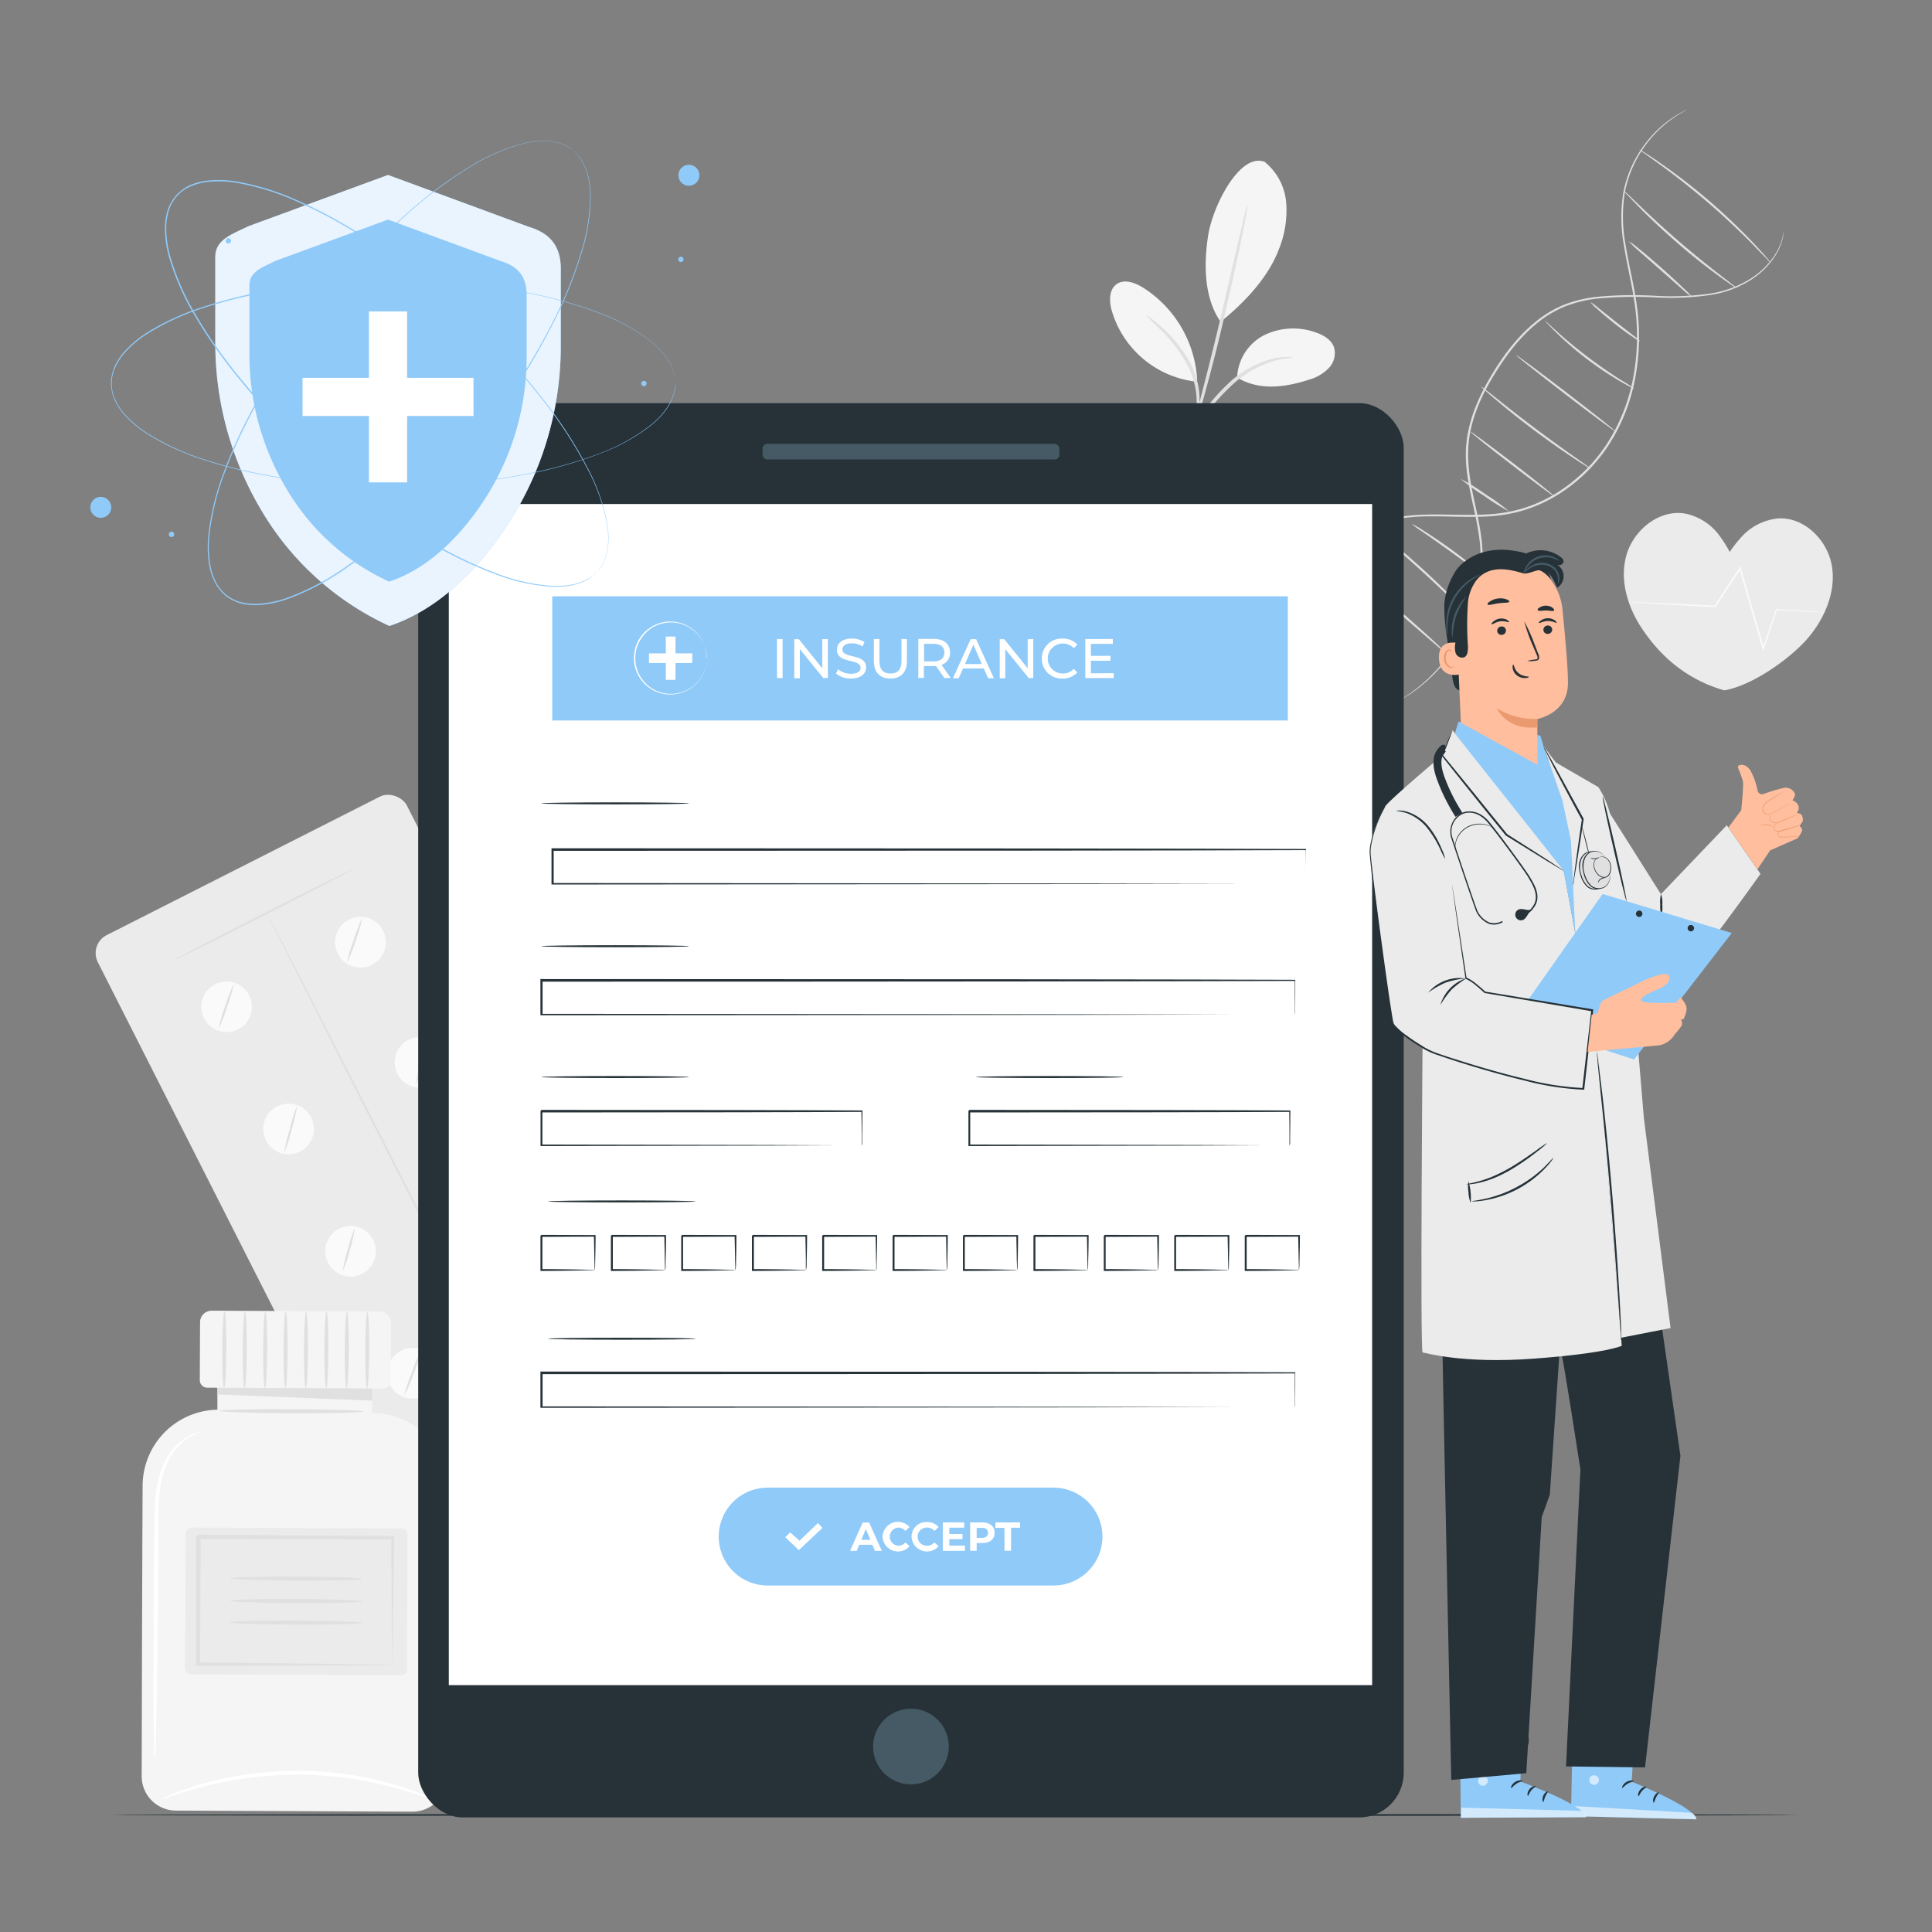 <svg viewBox="0 0 500 500" xmlns="http://www.w3.org/2000/svg"><rect x="0" y="0" width="500" height="500" fill="#808080" stroke="none"/><g id="freepik--background-complete--inject-2"><rect style="fill:#ebebeb" transform="translate(-124.83 78.39) rotate(-26.88)" rx="5.21" height="171.12" width="89.68" y="214.86" x="56.78"></rect><circle style="fill:#fafafa" transform="translate(-135.43 77.08) rotate(-33.92)" r="6.55" cy="260.56" cx="58.66"></circle><circle style="fill:#fafafa" transform="matrix(0.94, -0.35, 0.35, 0.94, -78.99, 47.55)" r="6.55" cy="243.33" cx="92.67"></circle><path style="fill:#fafafa" d="M80.53,289.22a6.55,6.55,0,1,1-8.81-2.88A6.56,6.56,0,0,1,80.53,289.22Z"></path><circle style="fill:#fafafa" transform="translate(-169.77 374.26) rotate(-88.06)" r="6.55" cy="274.94" cx="108.69"></circle><path style="fill:#fafafa" d="M96.55,320.84A6.55,6.55,0,1,1,87.74,318,6.55,6.55,0,0,1,96.55,320.84Z"></path><path style="fill:#fafafa" d="M130.56,303.6a6.55,6.55,0,1,1-8.8-2.88A6.55,6.55,0,0,1,130.56,303.6Z"></path><path style="fill:#fafafa" d="M112.58,352.46a6.55,6.55,0,1,1-8.81-2.89A6.55,6.55,0,0,1,112.58,352.46Z"></path><path style="fill:#fafafa" d="M146.59,335.22a6.55,6.55,0,1,1-8.81-2.88A6.56,6.56,0,0,1,146.59,335.22Z"></path><path style="fill:#e0e0e0" d="M60.53,254.61a38,38,0,0,1-1.75,5.92,37.88,37.88,0,0,1-2.23,5.75,36.31,36.31,0,0,1,1.74-5.92A36.09,36.09,0,0,1,60.53,254.61Z"></path><path style="fill:#e0e0e0" d="M93.79,237.44a35.7,35.7,0,0,1-1.74,5.92,36.46,36.46,0,0,1-2.24,5.76,36.38,36.38,0,0,1,1.75-5.92A38.29,38.29,0,0,1,93.79,237.44Z"></path><path style="fill:#e0e0e0" d="M76.88,286.18a37.85,37.85,0,0,1-1.41,6.16,37.72,37.72,0,0,1-1.92,6A37.8,37.8,0,0,1,75,292.2,38.81,38.81,0,0,1,76.88,286.18Z"></path><path style="fill:#e0e0e0" d="M110.45,268.93a35.06,35.06,0,0,1-1.13,6,35.1,35.1,0,0,1-1.63,5.84,35.38,35.38,0,0,1,1.12-6A36.37,36.37,0,0,1,110.45,268.93Z"></path><path style="fill:#e0e0e0" d="M91.82,317.81a32.09,32.09,0,0,1-1.29,5.64,32.75,32.75,0,0,1-1.8,5.51,31.63,31.63,0,0,1,1.3-5.64A32.23,32.23,0,0,1,91.82,317.81Z"></path><path style="fill:#e0e0e0" d="M126.78,301a32.35,32.35,0,0,1-1.74,5.61,34.42,34.42,0,0,1-2.23,5.44,32.35,32.35,0,0,1,1.74-5.61A34.93,34.93,0,0,1,126.78,301Z"></path><path style="fill:#e0e0e0" d="M108.89,349.76A37.49,37.49,0,0,1,107,355.6a36.86,36.86,0,0,1-2.4,5.65,35.64,35.64,0,0,1,1.91-5.83A35.05,35.05,0,0,1,108.89,349.76Z"></path><path style="fill:#e0e0e0" d="M142.66,331.47a42,42,0,0,1-1.38,6.54,42.65,42.65,0,0,1-1.88,6.41,43.43,43.43,0,0,1,1.38-6.54A42.65,42.65,0,0,1,142.66,331.47Z"></path><path style="fill:#e0e0e0" d="M158.82,351.64c.06.13-10.34,5.53-23.23,12.06s-23.4,11.73-23.47,11.61,10.34-5.53,23.23-12.07S158.75,351.51,158.82,351.64Z"></path><path style="fill:#e0e0e0" d="M91.33,225c.06.13-10.34,5.53-23.23,12.07s-23.4,11.73-23.47,11.6S55,243.09,67.86,236.55,91.26,224.82,91.33,225Z"></path><path style="fill:#e0e0e0" d="M69.62,243.35a.42.42,0,0,1-.18,0s-.06,0-.08,0l0,0h0l.46-.24h0c0,.08,0,.2-.16.27s-.26.05-.3,0h0l.46-.24h0v0a.25.25,0,0,1,0,.07A.39.39,0,0,1,69.62,243.35Z"></path><path style="fill:#e0e0e0" d="M133.84,364c-.13.07-14.73-28.49-32.61-63.76s-32.27-63.94-32.14-64S83.81,264.7,101.7,300,134,363.93,133.84,364Z"></path><path style="fill:#f5f5f5" d="M36.91,384.49c-.12,22.4-.2,58.57-.24,75.19a8.88,8.88,0,0,0,8.85,8.9l61.19.28a8.9,8.9,0,0,0,8.93-8.85l.34-74.53a19.75,19.75,0,0,0-19.65-19.83h0l0-11-40.07-.18,0,10.36h-.15A19.73,19.73,0,0,0,36.91,384.49Z"></path><polygon style="fill:#e0e0e0" points="56.31 355.9 56.28 360.89 96.34 362.49 96.38 356.08 56.31 355.9"></polygon><path style="fill:#f5f5f5" transform="translate(1.59 -0.35) rotate(0.26)" d="M54.73,339.31H98.18a3,3,0,0,1,3,3v15a1.93,1.93,0,0,1-1.93,1.93H53.67a1.93,1.93,0,0,1-1.93-1.93v-15a3,3,0,0,1,3-3Z"></path><path style="fill:#e0e0e0" d="M58,359.19c-.29,0-.51-4.44-.48-9.9s.28-9.9.57-9.9.51,4.43.48,9.9S58.31,359.19,58,359.19Z"></path><path style="fill:#e0e0e0" d="M63.3,359.21c-.29,0-.51-4.43-.48-9.9s.28-9.9.57-9.9.51,4.44.48,9.91S63.59,359.21,63.3,359.21Z"></path><path style="fill:#e0e0e0" d="M68.58,359.24c-.29,0-.51-4.44-.48-9.9s.28-9.9.57-9.9.51,4.43.48,9.9S68.87,359.24,68.58,359.24Z"></path><path style="fill:#e0e0e0" d="M73.86,359.26c-.29,0-.51-4.43-.48-9.9s.28-9.9.57-9.9.51,4.44.48,9.9S74.15,359.26,73.86,359.26Z"></path><path style="fill:#e0e0e0" d="M79.14,359.29c-.29,0-.51-4.44-.48-9.91s.28-9.9.57-9.89.51,4.43.48,9.9S79.43,359.29,79.14,359.29Z"></path><path style="fill:#e0e0e0" d="M84.42,359.31c-.29,0-.51-4.44-.48-9.9s.28-9.9.57-9.9.51,4.43.48,9.9S84.71,359.31,84.42,359.31Z"></path><path style="fill:#e0e0e0" d="M89.7,359.33c-.29,0-.51-4.43-.48-9.9s.28-9.9.57-9.9.51,4.44.48,9.91S90,359.34,89.7,359.33Z"></path><path style="fill:#e0e0e0" d="M95,359.36c-.29,0-.51-4.44-.48-9.9s.28-9.9.57-9.9.51,4.43.48,9.9S95.27,359.36,95,359.36Z"></path><rect style="fill:#ebebeb" transform="translate(1.89 -0.35) rotate(0.26)" rx="1.48" height="37.97" width="57.41" y="395.46" x="47.97"></rect><path style="fill:#e0e0e0" d="M101.46,430.94a3.41,3.41,0,0,1,0-.63c0-.47,0-1.06,0-1.77,0-1.63,0-3.86-.07-6.66,0-5.8-.07-14-.11-23.9l.41.42-50.31-.12.52-.52h0v4.35c0,1.45,0,2.88,0,4.31,0,2.85,0,5.66-.05,8.42,0,5.51-.07,10.82-.1,15.87l-.48-.49,36.1.4,10.41.18,2.8.07,1,.06a4.85,4.85,0,0,1-.9.06l-2.7,0-10.3.09-36.43.07h-.48v-.49c0-5,0-10.35,0-15.87,0-2.76,0-5.56,0-8.42,0-1.42,0-2.86,0-4.31v-4.35h0c-.47.47.64-.64.53-.52l50.32.33H102V398c-.13,10-.25,18.3-.33,24.16,0,2.76-.1,5-.13,6.57,0,.68,0,1.23-.06,1.69A2.42,2.42,0,0,1,101.46,430.94Z"></path><path style="fill:#e0e0e0" d="M93.77,408.61c0,.3-7.66.5-17.1.45s-17.1-.31-17.1-.6,7.66-.49,17.11-.45S93.77,408.32,93.77,408.61Z"></path><path style="fill:#e0e0e0" d="M93.74,414.43c0,.29-7.65.49-17.1.45s-17.09-.32-17.09-.61,7.65-.49,17.1-.45S93.75,414.14,93.74,414.43Z"></path><path style="fill:#e0e0e0" d="M93.72,420c0,.29-7.66.49-17.1.45s-17.1-.31-17.1-.6,7.66-.49,17.1-.45S93.72,419.72,93.72,420Z"></path><path style="fill:#e0e0e0" d="M94,365.3c0,.29-8.35.48-18.66.44s-18.66-.32-18.66-.61,8.36-.49,18.67-.44S94,365,94,365.3Z"></path><path style="fill:#fff" d="M40,455.38a20.76,20.76,0,0,1-.18-3.53c0-2.45-.06-5.69-.1-9.62,0-8.12,0-19.34.09-31.73.06-6.19.12-12.08.17-17.47s.59-10.35,2.38-14.13a15.51,15.51,0,0,1,6.38-7.22,11.15,11.15,0,0,1,2.46-1,3.34,3.34,0,0,1,.92-.13A22.83,22.83,0,0,0,49,372,15.67,15.67,0,0,0,43,379.2C41.41,382.86,41,387.7,41,393s-.06,11.28-.09,17.47c-.09,12.39-.24,23.61-.39,31.72-.1,3.93-.18,7.18-.24,9.62A23.36,23.36,0,0,1,40,455.38Z"></path><path style="fill:#fff" d="M112.82,466a16.2,16.2,0,0,1-2.75-.87c-.86-.32-1.92-.7-3.18-1.07s-2.66-.88-4.26-1.27a98,98,0,0,0-11.29-2.42,106.76,106.76,0,0,0-14.09-1.1,104.39,104.39,0,0,0-14.1,1,98.65,98.65,0,0,0-11.32,2.31c-1.6.38-3,.86-4.27,1.23s-2.32.73-3.19,1.05a15.37,15.37,0,0,1-2.75.84,14.84,14.84,0,0,1,2.6-1.23c.85-.37,1.9-.8,3.15-1.21s2.65-1,4.26-1.4A87,87,0,0,1,63,459.33a98.11,98.11,0,0,1,14.24-1.07,97.32,97.32,0,0,1,14.24,1.19,88.83,88.83,0,0,1,11.35,2.66c1.6.44,3,1,4.24,1.43s2.3.87,3.14,1.25A14.68,14.68,0,0,1,112.82,466Z"></path><path style="fill:#ebebeb" d="M474.08,146.41c-1.13-6.61-7.05-12.55-13.74-12.25a14.76,14.76,0,0,0-10.2,5.44,26.84,26.84,0,0,0-2.49,3.26,27.18,27.18,0,0,0-2.15-3.5,14.63,14.63,0,0,0-9.56-6.48c-6.63-1-13.13,4.27-15,10.72s.28,13.51,4,19.07,10.09,12.77,21.31,16c7.57-1.33,17.46-8.56,21.77-13.69S475.21,153,474.08,146.41Z"></path><path style="fill:#fafafa" d="M472.22,158.46h-.87l-2.49-.09-9.15-.41.16-.11c-1,2.91-2.1,6.33-3.34,10.07l-.2.61-.18-.62c-1.38-4.75-2.92-10.07-4.55-15.67-.5-1.74-1-3.45-1.48-5.11l.39.05L444,157.07l-.06.09h-.11l-16.09-.93-4.56-.3-1.2-.09a3.37,3.37,0,0,1-.41-.05s.14,0,.41,0l1.21,0,4.56.18,16.1.77-.18.09,6.48-9.9.26-.4.13.45c.48,1.67,1,3.38,1.48,5.12,1.61,5.61,3.15,10.93,4.51,15.68h-.38l3.42-10,0-.12h.12l9.14.55,2.48.18.65,0A.86.86,0,0,1,472.22,158.46Z"></path><path style="fill:#e0e0e0" d="M362.29,181.23a2.75,2.75,0,0,1,.39-.28l1.17-.77a18.19,18.19,0,0,0,1.86-1.3,29.43,29.43,0,0,0,2.42-1.93l1.38-1.22c.46-.45.94-.94,1.43-1.44a21.63,21.63,0,0,0,1.5-1.63c.49-.59,1.05-1.17,1.52-1.85a43,43,0,0,0,5.7-9.63A42.52,42.52,0,0,0,383,148.06a41.42,41.42,0,0,0,0-7.55,75.59,75.59,0,0,0-1.37-7.92c-1.14-5.36-2.65-11.1-2.19-17.19s2.88-12,6.1-17.53,7-10.6,11.71-14.46a28.94,28.94,0,0,1,7.62-4.58,33.38,33.38,0,0,1,8.27-2,100.3,100.3,0,0,1,15.7-.25A71.59,71.59,0,0,0,442.39,76a27.24,27.24,0,0,0,10.46-3.76A20.56,20.56,0,0,0,459,66.46a15.15,15.15,0,0,0,2.26-4.82c.31-1.18.37-1.83.41-1.82a10.55,10.55,0,0,1-.3,1.85,14.72,14.72,0,0,1-2.19,4.91,20.53,20.53,0,0,1-6.12,5.9,27.39,27.39,0,0,1-10.57,3.88,70.52,70.52,0,0,1-13.66.63,103.15,103.15,0,0,0-15.62.3,33.51,33.51,0,0,0-8.14,2,28.47,28.47,0,0,0-7.47,4.51c-4.62,3.79-8.35,8.86-11.58,14.31s-5.58,11.33-6,17.29,1,11.66,2.15,17.05a75,75,0,0,1,1.35,8,40.7,40.7,0,0,1,0,7.65A42.88,42.88,0,0,1,380,161.34a43.65,43.65,0,0,1-5.82,9.67c-.49.68-1,1.25-1.55,1.84s-1,1.14-1.52,1.63l-1.46,1.43-1.41,1.21a28.59,28.59,0,0,1-2.46,1.9,17.1,17.1,0,0,1-1.9,1.26l-1.2.72A2.42,2.42,0,0,1,362.29,181.23Z"></path><path style="fill:#e0e0e0" d="M335.11,154.18s.06-.16.2-.45.37-.75.64-1.3.71-1.23,1.18-2,1.08-1.69,1.84-2.63a36.74,36.74,0,0,1,6.14-6.29,37.16,37.16,0,0,1,10.06-5.83,38.62,38.62,0,0,1,6.54-1.83,49.17,49.17,0,0,1,7.33-.67c5.07-.15,10.49.27,16.15-.07a39.31,39.31,0,0,0,8.55-1.44,37.29,37.29,0,0,0,8.29-3.59,42,42,0,0,0,13.69-13,47.61,47.61,0,0,0,7-17.62,57.56,57.56,0,0,0,.48-17.71c-.71-5.63-2.08-10.88-2.87-15.9a40.37,40.37,0,0,1-.2-14.09A30.12,30.12,0,0,1,424.51,39a30.79,30.79,0,0,1,5.8-6.6,32.09,32.09,0,0,1,4.56-3.17l1.29-.65.45-.2-.42.25-1.26.7a33.45,33.45,0,0,0-4.48,3.24,31.08,31.08,0,0,0-5.68,6.6,30.25,30.25,0,0,0-4.27,10.66,40.36,40.36,0,0,0,.27,13.94c.8,5,2.19,10.23,2.93,15.91a58,58,0,0,1-.46,17.88,47.88,47.88,0,0,1-7.05,17.82,42.4,42.4,0,0,1-13.88,13.18,37.92,37.92,0,0,1-8.42,3.63,39.3,39.3,0,0,1-8.66,1.45c-5.72.33-11.13-.11-16.18,0a49.38,49.38,0,0,0-7.26.64,38.16,38.16,0,0,0-6.48,1.77,37.81,37.81,0,0,0-16.17,11.89c-.76.92-1.33,1.83-1.87,2.58s-.91,1.45-1.22,2-.52,1-.69,1.26S335.11,154.18,335.11,154.18Z"></path><path style="fill:#e0e0e0" d="M424.18,38.66a10.3,10.3,0,0,1,1.54.89c1,.6,2.34,1.51,4,2.67A154.7,154.7,0,0,1,453.89,63c1.39,1.49,2.5,2.71,3.24,3.58A10.5,10.5,0,0,1,458.24,68,11.59,11.59,0,0,1,457,66.74c-.87-.88-2-2-3.37-3.46-2.86-2.9-6.91-6.81-11.62-10.86s-9.17-7.48-12.47-9.87l-3.92-2.82A11.09,11.09,0,0,1,424.18,38.66Z"></path><path style="fill:#e0e0e0" d="M420.23,49.34a9.75,9.75,0,0,1,1.14,1l3,2.88c2.53,2.43,6.07,5.73,10.12,9.23s7.83,6.51,10.61,8.66l3.28,2.54a8.34,8.34,0,0,1,1.18,1,7.89,7.89,0,0,1-1.3-.8c-.82-.55-2-1.37-3.4-2.4-2.84-2.07-6.68-5-10.74-8.55s-7.57-6.87-10-9.37c-1.23-1.26-2.21-2.29-2.87-3A7,7,0,0,1,420.23,49.34Z"></path><path style="fill:#e0e0e0" d="M421.55,62.45a17.73,17.73,0,0,1,2.57,1.89c1.54,1.22,3.63,3,5.89,5s4.25,3.85,5.66,5.22a16.3,16.3,0,0,1,2.2,2.32,19.93,19.93,0,0,1-2.47-2l-5.76-5.08-5.77-5.08A18,18,0,0,1,421.55,62.45Z"></path><path style="fill:#e0e0e0" d="M411.62,78.19a11.31,11.31,0,0,1,1.95,1.43l4.55,3.63,4.6,3.58a10.51,10.51,0,0,1,1.85,1.57,10.13,10.13,0,0,1-2.08-1.25c-1.24-.83-2.92-2-4.71-3.45s-3.37-2.76-4.47-3.77A9.55,9.55,0,0,1,411.62,78.19Z"></path><path style="fill:#e0e0e0" d="M399.83,83c.06-.06,1.24,1.09,3.2,2.87S407.75,90,411,92.45s6.27,4.48,8.51,5.9a42.52,42.52,0,0,1,3.61,2.32,5.28,5.28,0,0,1-1.06-.47c-.66-.33-1.61-.85-2.76-1.51a87.74,87.74,0,0,1-8.64-5.79,84.54,84.54,0,0,1-7.87-6.79c-.95-.93-1.7-1.71-2.19-2.26A4.14,4.14,0,0,1,399.83,83Z"></path><path style="fill:#e0e0e0" d="M392.35,91.91c.09-.13,5.92,4.18,13,9.62s12.76,9.94,12.66,10.06-5.91-4.18-13-9.62S392.26,92,392.35,91.91Z"></path><path style="fill:#e0e0e0" d="M383.3,100a6.41,6.41,0,0,1,1.13.82l3,2.37c2.52,2,6,4.76,9.94,7.71s7.54,5.53,10.17,7.38l3.12,2.21a6.61,6.61,0,0,1,1.1.86,7,7,0,0,1-1.22-.68c-.78-.47-1.88-1.17-3.22-2.06-2.69-1.77-6.36-4.31-10.29-7.26s-7.4-5.76-9.85-7.85c-1.23-1-2.21-1.9-2.88-2.51A6.48,6.48,0,0,1,383.3,100Z"></path><path style="fill:#e0e0e0" d="M380.56,111.72c.09-.13,5,3.53,11.05,8.16s10.8,8.49,10.7,8.61-5-3.53-11.05-8.16S380.46,111.84,380.56,111.72Z"></path><path style="fill:#e0e0e0" d="M378,123.91a51.75,51.75,0,0,1,6.43,4,52.07,52.07,0,0,1,6.13,4.43,50,50,0,0,1-6.44-4A49.16,49.16,0,0,1,378,123.91Z"></path><path style="fill:#e0e0e0" d="M365.33,135.57a19.06,19.06,0,0,1,2.89,1.64c1.74,1.09,4.11,2.65,6.65,4.47s4.79,3.57,6.37,4.86a17.15,17.15,0,0,1,2.48,2.22,21.72,21.72,0,0,1-2.72-1.9c-1.65-1.22-3.92-2.9-6.46-4.72s-4.85-3.43-6.53-4.6A19.91,19.91,0,0,1,365.33,135.57Z"></path><path style="fill:#e0e0e0" d="M354.31,135.78a6.16,6.16,0,0,1,1.16.79c.73.54,1.76,1.35,3,2.36,2.52,2,5.94,4.9,9.59,8.22s6.83,6.46,9.08,8.78c1.13,1.16,2,2.12,2.63,2.79a6.89,6.89,0,0,1,.89,1.08,6.58,6.58,0,0,1-1.05-.93l-2.75-2.65c-2.32-2.25-5.54-5.33-9.18-8.65s-7-6.24-9.46-8.34l-2.9-2.49A6.85,6.85,0,0,1,354.31,135.78Z"></path><path style="fill:#e0e0e0" d="M345.06,144a8.33,8.33,0,0,1,1.26.88c.78.6,1.9,1.47,3.27,2.57,2.75,2.2,6.5,5.29,10.57,8.79s7.7,6.73,10.29,9.11c1.3,1.19,2.33,2.17,3,2.85a7.61,7.61,0,0,1,1.06,1.11,8.92,8.92,0,0,1-1.21-.95l-3.15-2.71c-2.74-2.37-6.38-5.51-10.39-9l-10.46-8.9L346.18,145A8.16,8.16,0,0,1,345.06,144Z"></path><path style="fill:#f5f5f5" d="M327.41,42a15.14,15.14,0,0,1,5.46,10.51A26.69,26.69,0,0,1,331,64.44c-2.74,7.37-9,13.94-15.1,18.84-5-7.15-4-17.24-3.24-22.32,1.27-8,8.45-21.79,14.78-19"></path><path style="fill:#f5f5f5" d="M320.17,97.64a12.91,12.91,0,0,1,7-10.9A17.13,17.13,0,0,1,340.41,86c2,.66,4,1.8,4.79,3.76a5.54,5.54,0,0,1-1.27,5.45,11.25,11.25,0,0,1-5,3c-6.39,2.09-13,2.94-18.75-.49"></path><path style="fill:#e0e0e0" d="M308.25,113.29a25.44,25.44,0,0,1,2.1-4.76,24.23,24.23,0,0,1,3.21-4.68,53.16,53.16,0,0,1,4.75-5,25.86,25.86,0,0,1,11-6,19.22,19.22,0,0,1,3.8-.49,4.05,4.05,0,0,1,1.4.12c0,.16-2,.11-5,1a27.8,27.8,0,0,0-10.58,6.1,61.32,61.32,0,0,0-4.73,4.92,27.07,27.07,0,0,0-3.28,4.46A38.48,38.48,0,0,1,308.25,113.29Z"></path><path style="fill:#e0e0e0" d="M322.87,53a15.08,15.08,0,0,1-.38,2.6c-.3,1.67-.77,4.07-1.37,7-1.21,5.92-3,14.08-5.12,23s-4.36,17-6.06,22.83c-.85,2.9-1.57,5.24-2.1,6.84a14.09,14.09,0,0,1-.9,2.47,14.93,14.93,0,0,1,.57-2.56c.47-1.79,1.09-4.12,1.83-6.92,1.55-5.84,3.64-13.91,5.8-22.87l5.37-23c.67-2.82,1.22-5.16,1.64-7A15.47,15.47,0,0,1,322.87,53Z"></path><path style="fill:#f5f5f5" d="M309.81,98.15A30.21,30.21,0,0,0,295.76,74.4c-2.07-1.28-4.85-2.27-6.82-.83s-1.88,4.4-1.24,6.75a25.77,25.77,0,0,0,21.89,18.45"></path><path style="fill:#e0e0e0" d="M296.57,81.49s.45.23,1.15.76,1.7,1.36,2.89,2.41a34.28,34.28,0,0,1,7.69,9.76,21.36,21.36,0,0,1,2,6.6,20.74,20.74,0,0,1-.1,5.63,20.3,20.3,0,0,1-.92,3.67,4.6,4.6,0,0,1-.54,1.27c-.17,0,.48-1.91.84-5a22.31,22.31,0,0,0-.09-5.44,21.72,21.72,0,0,0-2-6.32,38.57,38.57,0,0,0-7.33-9.7A43.08,43.08,0,0,1,296.57,81.49Z"></path></g><g id="freepik--Device--inject-2"><rect style="fill:#263238" rx="11.55" height="366.02" width="255.05" y="104.33" x="108.23"></rect><rect style="fill:#fff" height="305.67" width="238.96" y="130.44" x="116.15"></rect><path style="fill:#455a64" d="M245.54,452a9.79,9.79,0,1,1-9.78-9.79A9.78,9.78,0,0,1,245.54,452Z"></path><rect style="fill:#455a64" rx="1.22" height="4.04" width="76.82" y="114.87" x="197.35"></rect><rect style="fill:#90CAF9" height="32.14" width="190.37" y="154.32" x="142.92"></rect><path style="fill:#fff" d="M201.09,165.38h1.44v10.1h-1.44Z"></path><path style="fill:#fff" d="M214.25,165.38v10.1h-1.18L207,168v7.53h-1.44v-10.1h1.18l6.07,7.53v-7.53Z"></path><path style="fill:#fff" d="M216.36,174.33l.53-1.13a5.2,5.2,0,0,0,3.34,1.17c1.74,0,2.49-.68,2.49-1.56,0-2.47-6.12-.91-6.12-4.66,0-1.56,1.22-2.89,3.87-2.89a5.92,5.92,0,0,1,3.25.9l-.48,1.15a5.22,5.22,0,0,0-2.77-.82c-1.72,0-2.45.72-2.45,1.6,0,2.47,6.12.92,6.12,4.63,0,1.55-1.24,2.88-3.91,2.88A6,6,0,0,1,216.36,174.33Z"></path><path style="fill:#fff" d="M226.16,171.12v-5.74h1.44v5.68c0,2.24,1,3.25,2.85,3.25s2.85-1,2.85-3.25v-5.68h1.41v5.74c0,2.93-1.61,4.48-4.28,4.48S226.16,174.05,226.16,171.12Z"></path><path style="fill:#fff" d="M244.42,175.48l-2.18-3.1-.63,0h-2.5v3.07h-1.45v-10.1h4c2.62,0,4.21,1.32,4.21,3.52a3.19,3.19,0,0,1-2.22,3.19l2.39,3.39Zm0-6.58c0-1.44-1-2.27-2.82-2.27h-2.45v4.55h2.45C243.41,171.18,244.38,170.34,244.38,168.9Z"></path><path style="fill:#fff" d="M254.6,173h-5.37l-1.12,2.53h-1.48l4.57-10.1h1.43l4.59,10.1h-1.51Zm-.51-1.15-2.18-5-2.18,5Z"></path><path style="fill:#fff" d="M267.41,165.38v10.1h-1.18L260.17,168v7.53h-1.44v-10.1h1.18l6.06,7.53v-7.53Z"></path><path style="fill:#fff" d="M269.62,170.43a5.11,5.11,0,0,1,5.36-5.17,5,5,0,0,1,3.84,1.57l-.94.91a3.74,3.74,0,0,0-2.84-1.19,3.88,3.88,0,1,0,0,7.76,3.76,3.76,0,0,0,2.84-1.21l.94.91A5,5,0,0,1,275,175.6,5.11,5.11,0,0,1,269.62,170.43Z"></path><path style="fill:#fff" d="M288.22,174.22v1.26h-7.34v-10.1H288v1.25h-5.68v3.11h5.06V171h-5.06v3.26Z"></path><path style="fill:#263238" d="M338,228.79s0-.18,0-.54,0-.91,0-1.63c0-1.46,0-3.67-.05-6.69l.08.08c-23.67.11-102.09.18-195,.18h0l.26-.26v8.86l-.26-.26,138.15.11,41.61.08,11.31,0,2.94,0,1,0-1,0-2.91,0-11.25,0-41.55.08-138.34.11h-.26v-9.38h.27c92.93,0,171.35.08,195,.19H338v.07c0,3,0,5.26,0,6.73,0,.72,0,1.25,0,1.61S338,228.79,338,228.79Z"></path><path style="fill:#263238" d="M178.35,207.91c0,.15-8.57.26-19.14.26s-19.14-.11-19.14-.26,8.57-.26,19.14-.26S178.35,207.77,178.35,207.91Z"></path><path style="fill:#263238" d="M335.09,364.23s0-.19,0-.55,0-.9,0-1.63c0-1.46,0-3.66,0-6.68l.07.07c-23.67.11-102.08.19-195,.19h0l.26-.26v8.86l-.26-.26,138.14.1,41.62.08,11.3,0,2.95,0c.66,0,1,0,1,0h-1l-2.92,0-11.24,0-41.55.08-138.34.11h-.26v-9.38h.27c92.93,0,171.34.08,195,.19h.08v.07c0,3,0,5.25-.05,6.73,0,.71,0,1.24,0,1.61S335.09,364.23,335.09,364.23Z"></path><path style="fill:#263238" d="M180.07,346.46c0,.15-8.57.26-19.14.26s-19.14-.11-19.14-.26,8.57-.26,19.14-.26S180.07,346.32,180.07,346.46Z"></path><path style="fill:#263238" d="M335.09,262.64s0-.18,0-.54,0-.9,0-1.63c0-1.46,0-3.66,0-6.68l.07.07c-23.67.11-102.08.19-195,.19h0l.26-.26v8.85l-.26-.26,138.14.11,41.62.08,11.3,0,2.95,0h1s-.32,0-1,0l-2.92,0-11.24,0-41.55.08-138.34.1h-.26v-9.37h.27c92.93,0,171.34.08,195,.19h.08v.07c0,3,0,5.25-.05,6.72,0,.72,0,1.25,0,1.62S335.09,262.64,335.09,262.64Z"></path><path style="fill:#263238" d="M178.35,244.88c0,.15-8.57.26-19.14.26s-19.14-.11-19.14-.26,8.57-.26,19.14-.26S178.35,244.74,178.35,244.88Z"></path><path style="fill:#263238" d="M223,296.5s0-.21,0-.59,0-1,0-1.71c0-1.51,0-3.71-.06-6.56l.11.11c-14.41.09-46.15.15-82.94.15h0c.12-.11-.26.26.26-.26h0v8.83l-.26-.26,58.86.11,17.61.08,4.78,0,1.25,0,.44,0-.41,0h-1.21l-4.72,0-17.56.08-59,.11h-.26v-9.09h0l.26-.26h0c36.79,0,68.53.06,82.94.15h.11v.11c0,2.88-.05,5.1-.07,6.62,0,.73,0,1.29,0,1.69S223,296.5,223,296.5Z"></path><path style="fill:#263238" d="M178.35,278.74c0,.14-8.57.26-19.14.26s-19.14-.12-19.14-.26,8.57-.26,19.14-.26S178.35,278.59,178.35,278.74Z"></path><path style="fill:#263238" d="M153.87,328.69a4.62,4.62,0,0,1,0-.66c0-.48,0-1.08-.05-1.8,0-1.61-.07-3.78-.11-6.39l.2.2-13.8.06c-.06,0,.49-.5.26-.26h0v2.31c0,.77,0,1.52,0,2.26,0,1.48,0,2.91,0,4.27l-.24-.24c4,0,7.42.07,9.87.12l2.87.07a9.68,9.68,0,0,1,1.06.05,5.39,5.39,0,0,1-1,.06l-2.82.06c-2.43.05-5.91.1-10,.12h-.24v-.24c0-1.36,0-2.79,0-4.27v-4.57h0l.26-.26,13.8.05h.21v.21c0,2.75-.07,5-.11,6.52,0,.7,0,1.28-.05,1.75A2.23,2.23,0,0,1,153.87,328.69Z"></path><path style="fill:#263238" d="M172.1,328.69a4.62,4.62,0,0,1,0-.66q0-.72-.06-1.8c0-1.61-.06-3.78-.11-6.39l.21.2-13.8.06c-.06,0,.49-.5.26-.26h0V321c0,.39,0,.77,0,1.15v2.26c0,1.48,0,2.91,0,4.27l-.24-.24c4,0,7.42.07,9.86.12l2.87.07a9.78,9.78,0,0,1,1.07.05,5.53,5.53,0,0,1-1,.06l-2.82.06c-2.43.05-5.91.1-10,.12h-.24v-.24c0-1.36,0-2.79,0-4.27v-4.57h0c-.24.23.31-.32.26-.26l13.8.05h.21v.21c0,2.75-.07,5-.11,6.52,0,.7,0,1.28,0,1.75A2.23,2.23,0,0,1,172.1,328.69Z"></path><path style="fill:#263238" d="M190.33,328.69a3.71,3.71,0,0,1-.05-.66c0-.48,0-1.08-.05-1.8,0-1.61-.06-3.78-.11-6.39l.21.2-13.81.06.26-.26h0v4.57c0,1.48,0,2.91,0,4.27l-.24-.24c4,0,7.43.07,9.87.12l2.87.07a10,10,0,0,1,1.07.05,5.6,5.6,0,0,1-1,.06l-2.81.06c-2.43.05-5.92.1-10,.12h-.24v-.24c0-1.36,0-2.79,0-4.27,0-.74,0-1.49,0-2.26v-2.31h0l.26-.26,13.81.05h.21v.21c0,2.75-.07,5-.1,6.52,0,.7,0,1.28-.06,1.75A2.77,2.77,0,0,1,190.33,328.69Z"></path><path style="fill:#263238" d="M208.55,328.69s0-.24,0-.66,0-1.08,0-1.8c0-1.61-.07-3.78-.11-6.39l.2.2-13.8.06c-.06,0,.49-.5.26-.26h0v2.31c0,.77,0,1.52,0,2.26,0,1.48,0,2.91,0,4.27l-.24-.24c4,0,7.42.07,9.87.12l2.87.07a9.46,9.46,0,0,1,1.06.05,5.39,5.39,0,0,1-1,.06l-2.82.06c-2.42.05-5.91.1-10,.12h-.24v-.24c0-1.36,0-2.79,0-4.27v-4.57h0l.26-.26,13.8.05h.21v.21c0,2.75-.07,5-.11,6.52,0,.7,0,1.28-.05,1.75A2.23,2.23,0,0,1,208.55,328.69Z"></path><path style="fill:#263238" d="M226.78,328.69a4.62,4.62,0,0,1,0-.66c0-.48,0-1.08-.06-1.8,0-1.61-.06-3.78-.1-6.39l.2.2-13.8.06c-.06,0,.49-.5.26-.26h0v2.31c0,.77,0,1.52,0,2.26,0,1.48,0,2.91,0,4.27l-.24-.24c4,0,7.42.07,9.86.12l2.87.07a9.78,9.78,0,0,1,1.07.05,5.53,5.53,0,0,1-1,.06l-2.82.06c-2.43.05-5.91.1-10,.12h-.24v-.24c0-1.36,0-2.79,0-4.27v-4.57h0l.26-.26,13.8.05H227v.21c0,2.75-.07,5-.11,6.52,0,.7,0,1.28,0,1.75A2.23,2.23,0,0,1,226.78,328.69Z"></path><path style="fill:#263238" d="M245,328.69a3.71,3.71,0,0,1,0-.66c0-.48,0-1.08-.05-1.8,0-1.61-.06-3.78-.11-6.39l.21.2-13.81.06.26-.26h0v4.57c0,1.48,0,2.91,0,4.27l-.24-.24c4,0,7.43.07,9.87.12l2.87.07a9.78,9.78,0,0,1,1.07.05,5.6,5.6,0,0,1-1,.06l-2.81.06c-2.43.05-5.92.1-10,.12H231v-.24c0-1.36,0-2.79,0-4.27,0-.74,0-1.49,0-2.26v-2.31h0l.26-.26,13.81.05h.21v.21c0,2.75-.07,5-.1,6.52,0,.7,0,1.28-.06,1.75A2.77,2.77,0,0,1,245,328.69Z"></path><path style="fill:#263238" d="M263.24,328.69a3.71,3.71,0,0,1-.05-.66c0-.48,0-1.08-.05-1.8,0-1.61-.07-3.78-.11-6.39l.21.2-13.81.06c-.06,0,.49-.5.26-.26h0v4.57c0,1.48,0,2.91,0,4.27l-.24-.24c4,0,7.42.07,9.87.12l2.87.07a10,10,0,0,1,1.07.05,5.74,5.74,0,0,1-1,.06l-2.81.06c-2.43.05-5.92.1-10,.12h-.24v-.24c0-1.36,0-2.79,0-4.27,0-.74,0-1.49,0-2.26v-2.31h0l.26-.26,13.81.05h.2v.21c0,2.75-.07,5-.11,6.52,0,.7,0,1.28-.05,1.75A2.77,2.77,0,0,1,263.24,328.69Z"></path><path style="fill:#263238" d="M281.46,328.69a4.62,4.62,0,0,1,0-.66c0-.48,0-1.08-.05-1.8,0-1.61-.07-3.78-.11-6.39l.2.2-13.8.06c-.06,0,.49-.5.26-.26h0v2.31c0,.77,0,1.52,0,2.26,0,1.48,0,2.91,0,4.27l-.24-.24c4,0,7.42.07,9.87.12l2.87.07a9.68,9.68,0,0,1,1.06.05,5.53,5.53,0,0,1-1,.06l-2.82.06c-2.43.05-5.91.1-10,.12h-.24v-.24c0-1.36,0-2.79,0-4.27v-4.57h0c-.24.23.31-.32.26-.26l13.8.05h.21v.21c0,2.75-.07,5-.11,6.52,0,.7,0,1.28-.05,1.75A2.23,2.23,0,0,1,281.46,328.69Z"></path><path style="fill:#263238" d="M299.69,328.69a5.46,5.46,0,0,1-.05-.66c0-.48,0-1.08-.05-1.8,0-1.61-.06-3.78-.11-6.39l.21.2-13.8.06c-.06,0,.49-.5.25-.26h0v4.57c0,1.48,0,2.91,0,4.27l-.24-.24c4,0,7.43.07,9.87.12l2.87.07a9.78,9.78,0,0,1,1.07.05,5.53,5.53,0,0,1-1,.06l-2.82.06c-2.43.05-5.92.1-10,.12h-.23v-.24c0-1.36,0-2.79,0-4.27v-2.26c0-.38,0-.76,0-1.15v-1.16h0c-.23.23.32-.32.27-.26l13.8.05h.21v.21c0,2.75-.08,5-.11,6.52,0,.7,0,1.28-.06,1.75A2.77,2.77,0,0,1,299.69,328.69Z"></path><path style="fill:#263238" d="M317.92,328.69a3.71,3.71,0,0,1-.05-.66c0-.48,0-1.08-.05-1.8,0-1.61-.06-3.78-.11-6.39l.21.2-13.81.06c-.06,0,.49-.5.26-.26h0v4.57c0,1.48,0,2.91,0,4.27l-.24-.24c4,0,7.42.07,9.87.12l2.87.07a10,10,0,0,1,1.07.05,5.6,5.6,0,0,1-1,.06l-2.81.06c-2.43.05-5.92.1-10,.12h-.24v-.24c0-1.36,0-2.79,0-4.27,0-.74,0-1.49,0-2.26v-2.31h0l.26-.26,13.81.05h.2v.21c0,2.75-.07,5-.11,6.52,0,.7,0,1.28-.05,1.75A2.77,2.77,0,0,1,317.92,328.69Z"></path><path style="fill:#263238" d="M336.14,328.69a4.62,4.62,0,0,1,0-.66c0-.48,0-1.08-.05-1.8,0-1.61-.07-3.78-.11-6.39l.2.2-13.8.06c-.06,0,.49-.5.26-.26h0v2.31c0,.77,0,1.52,0,2.26,0,1.48,0,2.91,0,4.27l-.24-.24c4,0,7.42.07,9.87.12l2.87.07a9.68,9.68,0,0,1,1.06.05,5.39,5.39,0,0,1-1,.06l-2.82.06c-2.43.05-5.91.1-10,.12h-.24v-.24c0-1.36,0-2.79,0-4.27v-4.57h0l.26-.26,13.8.05h.21v.21c0,2.75-.07,5-.11,6.52,0,.7,0,1.28-.05,1.75A2.23,2.23,0,0,1,336.14,328.69Z"></path><path style="fill:#263238" d="M180.07,310.93c0,.15-8.57.26-19.14.26s-19.14-.11-19.14-.26,8.57-.26,19.14-.26S180.07,310.79,180.07,310.93Z"></path><path style="fill:#263238" d="M333.71,296.5s0-.21,0-.59,0-1,0-1.71c0-1.51,0-3.71-.06-6.56l.11.11c-14.41.09-46.14.15-82.93.15h0l.26-.26h0v8.83l-.26-.26,58.86.11,17.61.08,4.79,0,1.25,0,.43,0-.4,0h-1.22l-4.72,0-17.55.08-59,.11h-.25v-.26c0-1.41,0-2.87,0-4.35v-4.48h0l.27-.26h0c36.79,0,68.52.06,82.93.15h.11v.11c0,2.88-.05,5.1-.06,6.62,0,.73,0,1.29,0,1.69S333.71,296.5,333.71,296.5Z"></path><path style="fill:#263238" d="M290.78,278.74c0,.14-8.57.26-19.14.26s-19.14-.12-19.14-.26,8.57-.26,19.14-.26S290.78,278.59,290.78,278.74Z"></path><path style="fill:#90CAF9" d="M272.65,410.33h-74A12.67,12.67,0,0,1,186,397.66h0A12.67,12.67,0,0,1,198.64,385h74a12.67,12.67,0,0,1,12.67,12.67h0A12.67,12.67,0,0,1,272.65,410.33Z"></path><rect style="fill:#fff" height="11.2" width="2.5" y="164.74" x="172.31"></rect><rect style="fill:#fff" transform="translate(3.22 343.9) rotate(-90)" height="11.2" width="2.5" y="164.74" x="172.31"></rect><path style="fill:#fff" d="M182.87,170.37s0-.05,0-.15l0-.45,0-.32a3.1,3.1,0,0,0-.06-.39,5.78,5.78,0,0,0-.19-1,9.37,9.37,0,0,0-7.3-6.83,9.51,9.51,0,0,0-6.07.94,9.06,9.06,0,0,0-1.13.73,9.88,9.88,0,0,0-1,.89,11.67,11.67,0,0,0-.91,1.07,9.08,9.08,0,0,0-1.32,2.55,9.27,9.27,0,0,0,0,5.83,8.82,8.82,0,0,0,1.32,2.55,10.47,10.47,0,0,0,.91,1.07,8.83,8.83,0,0,0,1,.89,9.06,9.06,0,0,0,1.13.73,8.08,8.08,0,0,0,1.21.53,9.26,9.26,0,0,0,11.12-3.94,9.12,9.12,0,0,0,1-2.47,6,6,0,0,0,.19-1,3.1,3.1,0,0,0,.06-.39l0-.33,0-.44c0-.1,0-.15,0-.15v.15c0,.11,0,.26,0,.44l0,.33c0,.12,0,.25-.05.4a7.28,7.28,0,0,1-.18,1,9,9,0,0,1-1,2.51,9.36,9.36,0,0,1-6.32,4.45,9.56,9.56,0,0,1-5-.39,12.09,12.09,0,0,1-1.23-.54,11.94,11.94,0,0,1-1.16-.74,13.19,13.19,0,0,1-1.07-.91,10.61,10.61,0,0,1-.92-1.09,8.81,8.81,0,0,1-1.35-2.6,9.31,9.31,0,0,1,0-6,8.81,8.81,0,0,1,1.35-2.6,10.81,10.81,0,0,1,.92-1.09,10.11,10.11,0,0,1,1.07-.91,8.83,8.83,0,0,1,2.39-1.28,9.34,9.34,0,0,1,8.91,1.38,9.27,9.27,0,0,1,2.37,2.68,9,9,0,0,1,1,2.51,7.28,7.28,0,0,1,.18,1c0,.14,0,.27.05.39l0,.33c0,.19,0,.34,0,.45Z"></path><path style="fill:#fff" d="M225.77,399.79h-3.4l-.65,1.57H220l3.26-7.33h1.68l3.27,7.33h-1.78Zm-.53-1.29-1.16-2.8-1.16,2.8Z"></path><path style="fill:#fff" d="M228.4,397.69a4,4,0,0,1,7-2.49l-1.09,1a2.34,2.34,0,0,0-1.84-.86,2.35,2.35,0,0,0,0,4.69,2.32,2.32,0,0,0,1.84-.87l1.09,1a4,4,0,0,1-7-2.49Z"></path><path style="fill:#fff" d="M235.91,397.69a3.77,3.77,0,0,1,4-3.78,3.82,3.82,0,0,1,3,1.29l-1.09,1a2.34,2.34,0,0,0-1.84-.86,2.35,2.35,0,1,0,0,4.69,2.32,2.32,0,0,0,1.84-.87l1.09,1a4,4,0,0,1-7-2.49Z"></path><path style="fill:#fff" d="M249.72,400v1.36H244V394h5.54v1.36h-3.85V397h3.4v1.32h-3.4V400Z"></path><path style="fill:#fff" d="M257.42,396.69c0,1.63-1.22,2.65-3.18,2.65h-1.48v2h-1.69V394h3.17C256.2,394,257.42,395.05,257.42,396.69Zm-1.72,0c0-.81-.52-1.28-1.56-1.28h-1.38V398h1.38C255.18,398,255.7,397.49,255.7,396.69Z"></path><path style="fill:#fff" d="M259.94,395.41H257.6V394H264v1.38h-2.34v5.95h-1.7Z"></path><polygon style="fill:#fff" points="203.23 397.84 204.49 396.58 206.92 398.74 211.69 394.15 212.86 395.41 206.74 401.17 203.23 397.84"></polygon></g><g id="freepik--Floor--inject-2"><path style="fill:#263238" d="M465.31,469.71c0,.14-97.75.26-218.3.26s-218.32-.12-218.32-.26,97.73-.26,218.32-.26S465.31,469.56,465.31,469.71Z"></path></g><g id="freepik--Character--inject-2"><path style="fill:#90CAF9" d="M423.28,444.41l-1,16.68s16.61,6.65,16.72,9.75L406.56,470,407.1,444Z"></path><g style="opacity:0.6"><path style="fill:#fff" d="M412.27,459.43a1.33,1.33,0,0,0-.95,1.49,1.27,1.27,0,0,0,1.46,1,1.39,1.39,0,0,0,1-1.58,1.32,1.32,0,0,0-1.63-.83"></path></g><g style="opacity:0.6"><path style="fill:#fff" d="M406.56,470l.16-2.62,31,1.77s1.43.67,1.24,1.68Z"></path></g><path style="fill:#263238" d="M422.79,460.94c0,.16-.8.21-1.6.7s-1.22,1.14-1.36,1.08.11-1,1.08-1.55S422.83,460.8,422.79,460.94Z"></path><path style="fill:#263238" d="M426.15,462.43c0,.16-.66.41-1.21,1.07s-.73,1.36-.89,1.35-.23-.91.47-1.72S426.15,462.28,426.15,462.43Z"></path><path style="fill:#263238" d="M428,466.55c-.15,0-.35-.76.08-1.62s1.18-1.18,1.24-1.05-.4.59-.74,1.29S428.14,466.54,428,466.55Z"></path><path style="fill:#263238" d="M422.6,457.11c-.07.15-.79-.09-1.69-.05s-1.6.3-1.68.16.61-.68,1.67-.71S422.68,457,422.6,457.11Z"></path><g style="opacity:0.3"><polygon points="423.08 447.71 422.9 450.69 406.97 450.14 407.03 446.7 423.08 447.71"></polygon></g><path style="fill:#263238" d="M422.74,453.74a2.94,2.94,0,0,1-1.62-.05,6.74,6.74,0,0,1-1.68-.56,6.52,6.52,0,0,1-.92-.52,1.83,1.83,0,0,1-.48-.39.7.7,0,0,1-.06-.85.9.9,0,0,1,.71-.34,2,2,0,0,1,.6.1,5.61,5.61,0,0,1,1,.37,5.89,5.89,0,0,1,1.48,1c.73.72,1,1.31.92,1.34s-.43-.45-1.18-1a6.14,6.14,0,0,0-1.43-.86,5.84,5.84,0,0,0-.92-.31c-.34-.1-.63-.11-.73,0s0,.08,0,.19a2,2,0,0,0,.36.28,7.66,7.66,0,0,0,.84.52,9.38,9.38,0,0,0,1.56.64A12,12,0,0,1,422.74,453.74Z"></path><path style="fill:#263238" d="M422.53,454a2.75,2.75,0,0,1-.39-1.58,5.41,5.41,0,0,1,.27-1.77,5,5,0,0,1,.44-1,1.32,1.32,0,0,1,1.06-.79.73.73,0,0,1,.66.47,2.11,2.11,0,0,1,.15.6,3.6,3.6,0,0,1,0,1.09,3.75,3.75,0,0,1-.74,1.66c-.65.82-1.32,1-1.33.94s.51-.37,1-1.17a3.75,3.75,0,0,0,.56-1.51,3.3,3.3,0,0,0,0-.94c0-.34-.16-.62-.29-.59s-.45.24-.59.52a5.67,5.67,0,0,0-.42.86,6,6,0,0,0-.36,1.62C422.47,453.35,422.62,453.94,422.53,454Z"></path><path style="fill:#263238" d="M430,342.8l-25.77,8.28c.31.23,4.78,29.19,4.78,29.19l-3.72,76.88,20.45.25,9.15-80.64Z"></path><path style="fill:#90CAF9" d="M394,444.35l-.52,16.7s16.8,6.14,17,9.24l-32.43.15-.26-26.06Z"></path><g style="opacity:0.6"><path style="fill:#fff" d="M383.48,459.7a1.33,1.33,0,0,0-.91,1.51,1.28,1.28,0,0,0,1.5.92,1.4,1.4,0,0,0,.95-1.61,1.32,1.32,0,0,0-1.66-.78"></path></g><g style="opacity:0.6"><path style="fill:#fff" d="M378.1,470.44l.08-2.62,31.06.83s1.44.62,1.29,1.64Z"></path></g><path style="fill:#263238" d="M394,460.89c0,.15-.8.23-1.57.74s-1.19,1.18-1.34,1.12.09-1,1-1.58S394.07,460.74,394,460.89Z"></path><path style="fill:#263238" d="M397.45,462.28c0,.15-.65.42-1.18,1.09s-.69,1.39-.85,1.38-.26-.9.42-1.72S397.44,462.13,397.45,462.28Z"></path><path style="fill:#263238" d="M399.4,466.34c-.14,0-.37-.76,0-1.63s1.15-1.21,1.21-1.08-.38.59-.7,1.31S399.56,466.32,399.4,466.34Z"></path><path style="fill:#263238" d="M393.74,457.07c-.07.14-.8-.07-1.69,0s-1.59.35-1.68.22.59-.71,1.64-.77S393.81,456.94,393.74,457.07Z"></path><g style="opacity:0.3"><polygon points="393.93 447.66 393.84 450.63 377.9 450.57 377.86 447.13 393.93 447.66"></polygon></g><path style="fill:#263238" d="M393.78,453.69a2.93,2.93,0,0,1-1.62,0,7.17,7.17,0,0,1-1.71-.51,9.31,9.31,0,0,1-.93-.49,2,2,0,0,1-.49-.38.68.68,0,0,1-.08-.84.89.89,0,0,1,.69-.37,2.2,2.2,0,0,1,.61.08,6,6,0,0,1,1,.35,5.7,5.7,0,0,1,1.51,1c.75.69,1,1.28,1,1.31s-.44-.44-1.21-1a6.74,6.74,0,0,0-1.45-.81,6.45,6.45,0,0,0-.94-.28c-.34-.09-.63-.09-.72.06s0,.09,0,.19a1.4,1.4,0,0,0,.36.27,6.76,6.76,0,0,0,.86.49,8.17,8.17,0,0,0,1.57.59A14,14,0,0,1,393.78,453.69Z"></path><path style="fill:#263238" d="M393.57,453.92a2.6,2.6,0,0,1-.43-1.56,5.31,5.31,0,0,1,.21-1.78,5.19,5.19,0,0,1,.41-1,1.37,1.37,0,0,1,1-.83.77.77,0,0,1,.68.45,2.19,2.19,0,0,1,.17.6,3.63,3.63,0,0,1,0,1.09,3.69,3.69,0,0,1-.69,1.68c-.63.85-1.29,1-1.3,1a10.42,10.42,0,0,0,1-1.19,3.59,3.59,0,0,0,.5-1.53,3,3,0,0,0,0-.94c-.05-.34-.18-.62-.31-.59s-.44.26-.57.54a5.64,5.64,0,0,0-.39.88,5.53,5.53,0,0,0-.31,1.62C393.49,453.31,393.66,453.9,393.57,453.92Z"></path><path style="fill:#263238" d="M373.29,346.9c0,5.82,2.3,113.74,2.3,113.74L395,458.91l4-66.32,2.09-5.78,2.43-35.73Z"></path><path style="fill:#ebebeb" d="M414.42,207c.26.35,15.42,24.41,15.42,24.41l17.05-17.84,8.72,12.59s-18.23,25.73-20.91,26.66-11.3-.53-11.3-.53l-12-15.89Z"></path><path style="fill:#263238" d="M430,236.91a6.89,6.89,0,0,1-.32-2.77,8.24,8.24,0,0,1,.19-2.78,7,7,0,0,1,.33,2.77A8.44,8.44,0,0,1,430,236.91Z"></path><path style="fill:#ebebeb" d="M375.87,189l-2.62,6.47s-13.45,11.35-14.67,13.1,9.6,58.33,9.6,58.33-.7,83.13,0,83.13,10,3,29,1.57,22.53-3.32,22.53-3.32l-5.93-73.52-9.09-49.43-15.59-20.08Z"></path><path style="fill:#90CAF9" d="M406.51,217.07s-2-9.59-1.83-9.89-4.48-11.63-4.48-11.63-1.56-5.19-1.56-5.17-21.19-3.58-21.19-3.58l-1,3.2,28.26,35.71,2.9,15.33,3-4.18Z"></path><path style="fill:#ebebeb" d="M425.42,289.25l-4.6-55.31-3.77-21.59a23.46,23.46,0,0,0-3.39-8.64l-11-6.37a48.42,48.42,0,0,1-3.15-4.21l5.21,13.31,1.83,10.63,1.13,24.39h0l6,32.74,5.88,72,12.78-2.5Z"></path><polygon style="fill:#ebebeb" points="408.1 224.81 410.57 206.66 402.62 197.34 399.47 193.13 404.36 207.18 408.1 224.81"></polygon><polygon style="fill:#90CAF9" points="395.54 258.68 414.75 231.36 448.18 241.47 422.89 274.19 391.49 263.98 395.54 258.68"></polygon><path style="fill:#263238" d="M438.42,240.21a.83.83,0,1,1-.83-.83A.83.83,0,0,1,438.42,240.21Z"></path><path style="fill:#263238" d="M425.05,236.48a.83.83,0,1,1-.82-.83A.83.83,0,0,1,425.05,236.48Z"></path><path style="fill:#263238" d="M409.38,213.79c-.05,0,.36,1.78.93,4a37.61,37.61,0,0,0,1.12,3.9c.05,0-.37-1.78-.93-3.95S409.43,213.78,409.38,213.79Z"></path><path style="fill:#e0e0e0" d="M415.76,226.05a4.23,4.23,0,0,1-.3,2.31,2.84,2.84,0,0,1-1.73,1.58,3.15,3.15,0,0,1-3.05-.65,8,8,0,0,1-1.91-5.77,3.52,3.52,0,0,1,2.19-3,3.17,3.17,0,0,1,3.61,1.56"></path><path style="fill:#263238" d="M414.57,222.1a2.77,2.77,0,0,0-.51-.73,3.65,3.65,0,0,0-.82-.64,3,3,0,0,0-1.33-.38,3.23,3.23,0,0,0-.81.08,2.67,2.67,0,0,0-.83.33,3.56,3.56,0,0,0-1.23,1.49,4.55,4.55,0,0,0-.41,2.09,8.41,8.41,0,0,0,.41,2.24,6.32,6.32,0,0,0,1.78,3,3,3,0,0,0,1.48.61,3.54,3.54,0,0,0,1.46-.13h0a2.11,2.11,0,0,0,.93-.51,3.44,3.44,0,0,0,.62-.72,4,4,0,0,0,.5-1.43,3.58,3.58,0,0,0,0-1,1.08,1.08,0,0,0,0-.25.66.66,0,0,0,0-.09,5.53,5.53,0,0,1-.05,1.29,3.89,3.89,0,0,1-.52,1.38,3.21,3.21,0,0,1-.61.68,2,2,0,0,1-.87.46h0a3.08,3.08,0,0,1-2.76-.48,6.22,6.22,0,0,1-1.71-2.87,5.84,5.84,0,0,1,0-4.2,3.4,3.4,0,0,1,1.15-1.42,2.43,2.43,0,0,1,.77-.32,2.84,2.84,0,0,1,2.06.25,3.28,3.28,0,0,1,.82.6A5.64,5.64,0,0,1,414.57,222.1Z"></path><path style="fill:#e0e0e0" d="M416.65,225.9a4.19,4.19,0,0,1-.3,2.3,2.85,2.85,0,0,1-1.73,1.59,3.15,3.15,0,0,1-3.05-.65,8,8,0,0,1-1.91-5.77,3.5,3.5,0,0,1,2.18-3,3.18,3.18,0,0,1,3.62,1.55"></path><path style="fill:#263238" d="M415.46,221.94a2.66,2.66,0,0,0-.51-.72,3.39,3.39,0,0,0-.82-.64,3,3,0,0,0-1.34-.38,2.86,2.86,0,0,0-.81.08,2.48,2.48,0,0,0-.82.33,3.44,3.44,0,0,0-1.23,1.49,4.48,4.48,0,0,0-.41,2.08,8.48,8.48,0,0,0,.41,2.25,6.37,6.37,0,0,0,1.78,3,3,3,0,0,0,1.48.61,3.55,3.55,0,0,0,1.46-.13h0a2.09,2.09,0,0,0,.94-.51,3.44,3.44,0,0,0,.62-.72,4,4,0,0,0,.5-1.43,3.58,3.58,0,0,0,0-1,2.19,2.19,0,0,0,0-.25.66.66,0,0,0,0-.09,5.27,5.27,0,0,1-.06,1.29,3.89,3.89,0,0,1-.52,1.38,2.9,2.9,0,0,1-.6.68,2,2,0,0,1-.87.46h0a3.08,3.08,0,0,1-2.76-.47,6.22,6.22,0,0,1-1.71-2.87,5.84,5.84,0,0,1,0-4.2,3.34,3.34,0,0,1,1.15-1.42,2.34,2.34,0,0,1,.77-.32,2.94,2.94,0,0,1,.77-.09,2.75,2.75,0,0,1,1.28.34,3.11,3.11,0,0,1,.82.6A7.13,7.13,0,0,1,415.46,221.94Z"></path><path style="fill:#e0e0e0" d="M413.92,221.9a2,2,0,0,1,2.29.63,3.39,3.39,0,0,1,.63,2.42,3,3,0,0,1-.33,1.26,1.67,1.67,0,0,1-1,.82,2,2,0,0,1-1.77-.5,3.59,3.59,0,0,1-1.27-2.71,1.66,1.66,0,0,1,1-1.67"></path><path style="fill:#263238" d="M413.47,222.15a.41.41,0,0,0-.15,0,.91.91,0,0,0-.37.24,2,2,0,0,0-.51,1.5,3.53,3.53,0,0,0,.82,2.21,3,3,0,0,0,1.11.88,1.69,1.69,0,0,0,1.53,0,2.11,2.11,0,0,0,.9-1.24,4.25,4.25,0,0,0,.14-1.4,3,3,0,0,0-.95-2.15,2.12,2.12,0,0,0-1.52-.49,1.75,1.75,0,0,0-.42.11c-.09.05-.13.07-.13.08a2.8,2.8,0,0,1,.56-.11,2,2,0,0,1,1.41.52,2.86,2.86,0,0,1,.87,2.05,4.45,4.45,0,0,1-.15,1.34,2,2,0,0,1-.81,1.12,1.53,1.53,0,0,1-1.35,0,2.93,2.93,0,0,1-1.05-.82,3.45,3.45,0,0,1-.82-2.1,2,2,0,0,1,.43-1.44A1.62,1.62,0,0,1,413.47,222.15Z"></path><path style="fill:#263238" d="M413.64,228.49s0-.13.13-.31a1.39,1.39,0,0,1,.52-.58,4,4,0,0,1,.75-.32c.2-.07.33-.12.33-.15a.81.81,0,0,0-.36,0,2.39,2.39,0,0,0-.82.29,1.29,1.29,0,0,0-.56.7C413.57,228.35,413.61,228.5,413.64,228.49Z"></path><path style="fill:#263238" d="M411.62,222s.09.12.3.21a1.92,1.92,0,0,0,1.72-.13c.19-.13.28-.24.26-.26a4.49,4.49,0,0,1-1.12.33A5.55,5.55,0,0,1,411.62,222Z"></path><path style="fill:#263238" d="M396.17,235.44c-1,.29-2.14-.45-3.12-.07a1.46,1.46,0,1,0,1.13,2.7c1-.46,1.23-1.9,2.19-2.47"></path><path style="fill:#263238" d="M388,239.05a6.3,6.3,0,0,0,.91-.38l-.16-.33a4.13,4.13,0,0,1-3.29.4,6.08,6.08,0,0,1-3.26-3.36l0-.07c-.36-.72-5.31-15.46-6.22-18.27a5,5,0,0,1,2.4-6.31c.14-.08,3.45-1.8,6.86,2.39,3.57,4.39,9.81,13,10.39,14.12l.27.48c.79,1.34,2.44,4.14,1,6.54-1.61,2.66-3.63,2.48-3.71,2.48l0,.36c.09,0,2.32.22,4.06-2.66,1.57-2.57-.16-5.5-1-6.91l-.26-.46c-.58-1.08-6.85-9.78-10.42-14.18s-7.28-2.5-7.32-2.48a5.46,5.46,0,0,0-2.57,6.74c.75,2.31,5.85,17.56,6.23,18.32l0,.07a6.38,6.38,0,0,0,3.46,3.55A4.18,4.18,0,0,0,388,239.05Z"></path><path style="fill:#263238" d="M376.65,219.92a6.65,6.65,0,0,1,.16-1.95,6,6,0,0,1,.89-1.93,6.29,6.29,0,0,1,1.88-1.77,6.87,6.87,0,0,1,4.56-.84,7.74,7.74,0,0,1,1.88.6s0,0-.12-.09a3.84,3.84,0,0,0-.34-.19,6,6,0,0,0-1.39-.45,6.47,6.47,0,0,0-2.18-.06,6.67,6.67,0,0,0-2.51.87,6.21,6.21,0,0,0-1.93,1.84,6,6,0,0,0-.87,2,4.74,4.74,0,0,0-.12,1.46c0,.17,0,.3.05.39S376.64,219.93,376.65,219.92Z"></path><polygon style="fill:#ebebeb" points="373.25 195.48 389.83 216.02 404.68 225.34 375.87 189.01 373.25 195.48"></polygon><path style="fill:#ebebeb" d="M358.58,208.58s-3.48,5.48-4,11.08c-.22,2.19,5.24,43.32,5.85,45.17s7.87,6.47,10,7.4,28.52,9.71,39.31,9.56l2.31-20.35-27.75-4.63s-3.24-3.08-4.93-3.7l-2.32-22.66-3.39-18.19S364,206.28,358.58,208.58Z"></path><path style="fill:#263238" d="M420.94,233.21c-.14,0-1.63-6-3.33-13.44s-3-13.52-2.83-13.55,1.63,6,3.34,13.43S421.08,233.17,420.94,233.21Z"></path><path style="fill:#263238" d="M375.69,228.44s0,.14.08.42.13.72.22,1.26c.18,1.13.44,2.76.77,4.87.65,4.26,1.6,10.42,2.78,18.09l-.11-.13a11.11,11.11,0,0,1,2.58,1.63c.82.65,1.62,1.35,2.42,2.09l-.1-.05,27.76,4.58.22,0,0,.22c-.72,6.36-1.49,13.22-2.3,20.35l0,.24h-.23a72.15,72.15,0,0,1-15.27-2.38c-6.4-1.53-12.56-3.36-18.47-5.25-1.47-.48-2.93-1-4.37-1.47a18.51,18.51,0,0,1-4.09-2c-1.27-.78-2.51-1.6-3.69-2.46a17.76,17.76,0,0,1-3.28-2.9,2,2,0,0,1-.47-1c-.09-.37-.15-.71-.2-1.06-.12-.7-.23-1.39-.34-2.07-.2-1.38-.4-2.73-.6-4.07l-1.08-7.77c-.68-5-1.29-9.7-1.82-14s-1-8.14-1.33-11.55c-.08-.85-.18-1.67-.23-2.47a8.94,8.94,0,0,1,0-2.31,27.4,27.4,0,0,1,.94-3.91,29.85,29.85,0,0,1,2.15-5.12c.29-.56.55-1,.72-1.25a2.8,2.8,0,0,1,.28-.4l-.24.43c-.15.28-.39.7-.67,1.27a32.71,32.71,0,0,0-2.05,5.13,27.71,27.71,0,0,0-.89,3.89,9.48,9.48,0,0,0,0,2.25c.06.79.16,1.61.25,2.46.37,3.4.86,7.26,1.41,11.53s1.2,9,1.88,14q.53,3.76,1.1,7.77c.2,1.33.41,2.68.62,4.05l.33,2.07c.06.34.12.69.2,1a1.65,1.65,0,0,0,.39.87,17.26,17.26,0,0,0,3.19,2.79c1.17.86,2.4,1.67,3.66,2.44a18.33,18.33,0,0,0,4,2c1.43.5,2.89,1,4.36,1.46,5.9,1.88,12,3.7,18.43,5.23a72.5,72.5,0,0,0,15.14,2.37l-.25.23c.82-7.13,1.6-14,2.33-20.35l.2.26L384.27,257h-.06l0,0c-.79-.74-1.58-1.44-2.39-2.08a10.78,10.78,0,0,0-2.47-1.59l-.1-.05,0-.09c-1.11-7.69-2-13.86-2.62-18.13-.29-2.1-.52-3.74-.68-4.87-.07-.54-.12-1-.16-1.27A3.4,3.4,0,0,1,375.69,228.44Z"></path><path style="fill:#263238" d="M374.05,222.33a17.18,17.18,0,0,1-1.28-2.47,28.07,28.07,0,0,0-3.46-5.66,12.42,12.42,0,0,0-5.3-3.78,19.66,19.66,0,0,0-2.68-.58,1.85,1.85,0,0,1,.75-.08,7.3,7.3,0,0,1,2.05.31,11.69,11.69,0,0,1,5.57,3.8,23.07,23.07,0,0,1,3.41,5.83A13.45,13.45,0,0,1,374.05,222.33Z"></path><path style="fill:#263238" d="M369.61,256.89a10.64,10.64,0,0,1,9.62-3.68,24.24,24.24,0,0,0-5.1,1.08A25.33,25.33,0,0,0,369.61,256.89Z"></path><path style="fill:#263238" d="M372.76,260.11a10.31,10.31,0,0,1,6.89-7,25.75,25.75,0,0,0-4,3A27,27,0,0,0,372.76,260.11Z"></path><path style="fill:#263238" d="M404.68,225.34a6.87,6.87,0,0,1-1.15-.62l-3.12-1.87-10.71-6.62,0,0,0,0-5-6.15c-4.58-5.68-8.69-10.82-11.54-14.43l-.07-.09,0-.09,2-4.71.56-1.26a1.56,1.56,0,0,1,.23-.43,1.93,1.93,0,0,1-.14.47c-.12.35-.28.77-.47,1.29-.46,1.2-1.08,2.8-1.85,4.77l0-.18c2.92,3.55,7.08,8.65,11.67,14.34l5,6.16-.06-.05,10.62,6.77,3,2A8.05,8.05,0,0,1,404.68,225.34Z"></path><path style="fill:#263238" d="M407.1,229.2a7.81,7.81,0,0,1,.11-1.34c.12-.94.27-2.16.46-3.64.41-3.08,1-7.37,1.72-12.2l0,.16c-.31-.58-.65-1.2-1-1.83-2.54-4.72-4.82-9-6.44-12.13l-1.89-3.7a9.5,9.5,0,0,1-.64-1.39,8.14,8.14,0,0,1,.81,1.29l2.05,3.63c1.7,3.07,4,7.33,6.56,12,.34.63.67,1.25,1,1.83l0,.08v.09c-.73,4.82-1.4,9.1-1.9,12.17-.25,1.47-.46,2.68-.62,3.62A6.09,6.09,0,0,1,407.1,229.2Z"></path><path style="fill:#263238" d="M376.69,211.39l.85-.52-.86.52a52,52,0,0,1-3.73-7l-.18-.43c-1-2.45-2.16-5.22-1.67-7.91V196a5.26,5.26,0,0,1,1.83-3l.27-.24H374v1.55l.18.21-.18.17v.07H374a3.14,3.14,0,0,0-.89,1.64v.05c-.36,2.1.66,4.57,1.56,6.75l.18.43a48.85,48.85,0,0,0,3.6,6.68Z"></path><path style="fill:#263238" d="M413.26,272.34a3.46,3.46,0,0,1,.14.75c.07.54.17,1.26.29,2.16.25,1.88.58,4.6,1,8,.77,6.73,1.72,16,2.59,26.34s1.49,19.64,1.87,26.4c.18,3.38.32,6.12.39,8,0,.91.05,1.63.07,2.18a4,4,0,0,1,0,.76,3.79,3.79,0,0,1-.09-.75c0-.55-.1-1.27-.17-2.18-.14-1.94-.33-4.66-.56-8-.47-6.75-1.15-16.08-2-26.38S415,290,414.28,283.25c-.33-3.33-.59-6-.79-8-.08-.9-.14-1.62-.19-2.17A6.17,6.17,0,0,1,413.26,272.34Z"></path><path style="fill:#263238" d="M400.43,295.8s-.22.26-.67.65-1.13.95-2,1.61a59.56,59.56,0,0,1-6.94,4.77,36.56,36.56,0,0,1-4.18,2.06,26.4,26.4,0,0,1-3.61,1.16,16.38,16.38,0,0,1-2.53.43,2.85,2.85,0,0,1-.94,0c0-.09,1.32-.24,3.37-.82a28.33,28.33,0,0,0,3.53-1.25,42.5,42.5,0,0,0,4.1-2.06c2.82-1.63,5.23-3.37,7-4.61A25.18,25.18,0,0,1,400.43,295.8Z"></path><path style="fill:#263238" d="M402,299.7a3.34,3.34,0,0,1-.54.8,18.76,18.76,0,0,1-1.73,2,28.27,28.27,0,0,1-15.21,8.09,18.91,18.91,0,0,1-2.62.32,4,4,0,0,1-1,0c0-.1,1.36-.2,3.52-.68a31.66,31.66,0,0,0,8.06-3,32.17,32.17,0,0,0,7-5C401,300.72,401.89,299.64,402,299.7Z"></path><path style="fill:#263238" d="M380.59,311.27a7.61,7.61,0,0,1-.54-2.74,7.32,7.32,0,0,1,0-2.79,14.92,14.92,0,0,1,.56,5.53Z"></path><path style="fill:#263238" d="M378.19,178.74a1.94,1.94,0,0,1-1.72-1.17,6.73,6.73,0,0,1-.58-2.24c-.47-3.4-.93-6.81-1.4-10.22a51.87,51.87,0,0,1-.71-8.71,18.56,18.56,0,0,1,2.57-8c1.54-3,7.78-8.19,18.13-5.26"></path><path style="fill:#ffbe9d" d="M377.66,166.48c-.14,0-5.53-1.52-5.26,4s5.72,4.07,5.72,3.91S377.66,166.48,377.66,166.48Z"></path><path style="fill:#eb996e" d="M376.34,172.35s-.09.07-.25.15a1,1,0,0,1-.71.06,2.39,2.39,0,0,1-1.2-2.07,3.07,3.07,0,0,1,.2-1.37,1.09,1.09,0,0,1,.68-.77.49.49,0,0,1,.58.23c.08.15.05.26.08.27s.11-.1,0-.32a.51.51,0,0,0-.23-.33.72.72,0,0,0-.53-.12,1.37,1.37,0,0,0-1,.9,3.36,3.36,0,0,0-.25,1.54,2.49,2.49,0,0,0,1.51,2.3,1.07,1.07,0,0,0,.87-.19C376.34,172.48,376.36,172.36,376.34,172.35Z"></path><path style="fill:#ffbe9d" d="M405.79,176.66c0-3.87-.72-11.83-1.43-19a14.93,14.93,0,0,0-15.13-13.45l-.77,0c-8.33.64-12.43,8.06-11.56,16.37l1.17,26.48,19.85,10.89-.07-11.87S405.84,184.67,405.79,176.66Z"></path><path style="fill:#eb996e" d="M397.86,186.06a18.58,18.58,0,0,1-10.49-2.77s2.52,5.8,10.5,4.94Z"></path><path style="fill:#263238" d="M401.71,162.88a1.14,1.14,0,0,1-1.08,1.17,1.09,1.09,0,0,1-1.2-1,1.14,1.14,0,0,1,1.08-1.17A1.1,1.1,0,0,1,401.71,162.88Z"></path><path style="fill:#263238" d="M402.82,161.16c-.14.15-1-.48-2.25-.45s-2.12.66-2.26.51.08-.34.46-.63a3.18,3.18,0,0,1,1.81-.59,3,3,0,0,1,1.79.54C402.76,160.82,402.89,161.09,402.82,161.16Z"></path><path style="fill:#263238" d="M389.74,163.13a1.13,1.13,0,0,1-1.08,1.17,1.08,1.08,0,0,1-1.19-1,1.13,1.13,0,0,1,1.08-1.17A1.08,1.08,0,0,1,389.74,163.13Z"></path><path style="fill:#263238" d="M390.55,161c-.12.16-1.06-.36-2.28-.2s-2,.88-2.19.75,0-.34.39-.68a3.07,3.07,0,0,1,1.73-.78,3,3,0,0,1,1.84.34C390.45,160.71,390.61,161,390.55,161Z"></path><path style="fill:#263238" d="M395.25,171.08a8,8,0,0,1,2-.4c.32,0,.61-.1.66-.32a1.6,1.6,0,0,0-.23-.93l-1-2.37a40.84,40.84,0,0,1-2.2-6.23,43.34,43.34,0,0,1,2.7,6c.32.84.63,1.63.93,2.39a1.83,1.83,0,0,1,.19,1.24.77.77,0,0,1-.51.46,1.89,1.89,0,0,1-.53.09A8,8,0,0,1,395.25,171.08Z"></path><path style="fill:#263238" d="M391.64,172c.2,0,.23,1.32,1.39,2.24s2.58.76,2.6.95-.32.26-.92.29a3.31,3.31,0,0,1-2.16-.71,2.92,2.92,0,0,1-1.08-1.89C391.41,172.32,391.55,172,391.64,172Z"></path><path style="fill:#263238" d="M390.62,155.73c-.11.33-1.35.2-2.79.4s-2.6.61-2.8.32.11-.46.58-.8a4.68,4.68,0,0,1,2.06-.76,4.74,4.74,0,0,1,2.19.21C390.4,155.31,390.67,155.57,390.62,155.73Z"></path><path style="fill:#263238" d="M402.19,158c-.21.28-1.06,0-2.08,0s-1.88.22-2.09-.06,0-.43.42-.7a2.84,2.84,0,0,1,1.68-.49,2.88,2.88,0,0,1,1.67.53C402.16,157.6,402.28,157.89,402.19,158Z"></path><path style="fill:#263238" d="M395.09,143.33c-2.83-1.12-5.7-.53-8.71-.09a13.78,13.78,0,0,0-6.41,2.55,12.36,12.36,0,0,0-4.72,9.61,35.49,35.49,0,0,0,1.19,10.8l.3-.07a5.16,5.16,0,0,0-.05,2.78,1.8,1.8,0,0,0,2.21,1.21c1-.44,1-1.83,1-2.93a79.35,79.35,0,0,1,0-11.12c.16-2.76,1.73-6.15,3.89-7.46,3.93-2.62,9.05-.48,10.78-.18,2.67-2.28,5.16-.5,6.78,1.48C400.67,146.93,397.92,144.44,395.09,143.33Z"></path><path style="fill:#263238" d="M394.48,148.43c1.76,0,3.16-1.18,5.11-.86,1.18.19,2.37,2.12,3.4,4.52a3.47,3.47,0,0,0-1-6.35,3.21,3.21,0,0,0,1.56.51,1.09,1.09,0,0,0,1.1-1,1.46,1.46,0,0,0-.65-1,8.55,8.55,0,0,0-12,1.38"></path><path style="fill:#455a64" d="M403.52,145.12c0,.07-.57-.3-1.52-.6a6.12,6.12,0,0,0-3.75,0,6.2,6.2,0,0,0-3,2.31c-.56.82-.73,1.43-.82,1.41a2.94,2.94,0,0,1,.51-1.6,5.7,5.7,0,0,1,7.16-2.49C403.11,144.58,403.56,145.08,403.52,145.12Z"></path><path style="fill:#455a64" d="M403.15,151.15a6.82,6.82,0,0,0,0-1.86,4,4,0,0,0-.88-1.75,4.19,4.19,0,0,0-2-1.22,5.53,5.53,0,0,0-4.27.74c-1,.62-1.48,1.18-1.54,1.12s.35-.69,1.34-1.42a6,6,0,0,1,1.94-.94,5.21,5.21,0,0,1,2.66,0,4.42,4.42,0,0,1,2.27,1.41,4,4,0,0,1,.87,2A2.39,2.39,0,0,1,403.15,151.15Z"></path><path style="fill:#455a64" d="M374.66,164.33s-.12-.25-.21-.73a10.42,10.42,0,0,1-.18-2.06,13.74,13.74,0,0,1,1.66-6.59,13.93,13.93,0,0,1,4.61-5,11.21,11.21,0,0,1,1.82-1,1.92,1.92,0,0,1,.73-.23c0,.08-1,.5-2.35,1.51a14.63,14.63,0,0,0-6.11,11.3C374.55,163.26,374.75,164.32,374.66,164.33Z"></path><path style="fill:#455a64" d="M375.88,165.34a12.35,12.35,0,0,1,3.69-11.09,25.64,25.64,0,0,0-2.75,5.24A25.52,25.52,0,0,0,375.88,165.34Z"></path><path style="fill:#ffbe9d" d="M466.39,211.12c-.23-.61-1.39-.74-1.39-.74l.23-.35a1.67,1.67,0,0,0,.12-1.67l-.13-.25a2.81,2.81,0,0,0-1.34-1s.85-1.16.64-1.73a2.73,2.73,0,0,0-2.61-1.53,40.64,40.64,0,0,0-5.45,1.62,1.21,1.21,0,0,1-1.61-.89,17.24,17.24,0,0,0-1.75-5c-1-1.68-2.17-1.74-2.88-1.58a.56.56,0,0,0-.4.76,29.38,29.38,0,0,1,1.27,3.52c.19.9-.46,7.41-.46,7.41l-3.31,4.45,7.5,10.83,3.3-4.9,7.07-3.11s1.34-1.69,1.2-2.27a1.77,1.77,0,0,0-.7-.93l.88-1.23A3.77,3.77,0,0,0,466.39,211.12Z"></path><path style="fill:#eb996e" d="M464.51,207.29l-.14.09-.44.25-1.61.9-2.4,1.3c-.46.24-.92.52-1.45.74a1.91,1.91,0,0,1-1.74,0,1.31,1.31,0,0,1-.54-.75,1.91,1.91,0,0,1,0-.89,2.44,2.44,0,0,1,.91-1.35,9.38,9.38,0,0,1,1.23-.82l1.09-.65,1.59-.94.44-.24.15-.08s0,0-.14.11l-.42.27-1.56,1-1.08.67a10.54,10.54,0,0,0-1.2.81,2.41,2.41,0,0,0-.85,1.28,1.36,1.36,0,0,0,.48,1.46,1.44,1.44,0,0,0,.79.21,2.39,2.39,0,0,0,.8-.18c.51-.21,1-.49,1.43-.72l2.42-1.28,1.64-.84.45-.23Z"></path><path style="fill:#eb996e" d="M465.47,210.54a1.46,1.46,0,0,1-.34.2c-.22.12-.54.29-.95.48-.81.4-1.94.91-3.22,1.42a7.22,7.22,0,0,1-.95.34,1.85,1.85,0,0,1-1,0,1.48,1.48,0,0,1-1.06-1.17,1.4,1.4,0,0,1,.25-1,.9.9,0,0,1,.19-.22l.09-.06s-.1.1-.23.31a1.45,1.45,0,0,0-.19,1,1.39,1.39,0,0,0,1,1,1.81,1.81,0,0,0,.89,0c.3-.08.61-.22.93-.34,1.27-.51,2.41-1,3.23-1.37l1-.44A1.7,1.7,0,0,1,465.47,210.54Z"></path><path style="fill:#eb996e" d="M465.84,213.62a1.11,1.11,0,0,1-.33.13l-.94.31-3.12.94c-.31.08-.6.18-.91.23a1.58,1.58,0,0,1-.89-.06,1,1,0,0,1-.58-.58,1.15,1.15,0,0,1,0-.71,1.49,1.49,0,0,1,.65-.76,1,1,0,0,1,.33-.15,3.52,3.52,0,0,1-.29.2,1.55,1.55,0,0,0-.57.75,1,1,0,0,0,0,.63.8.8,0,0,0,.51.47,1.46,1.46,0,0,0,.81,0c.28,0,.58-.15.88-.23,1.22-.36,2.33-.68,3.13-.89l1-.26Z"></path><path style="fill:#eb996e" d="M465.88,216.44a8.09,8.09,0,0,1-1.07.11l-2.57.14-.74,0a2.74,2.74,0,0,1-.7,0,1,1,0,0,1-.57-.31.63.63,0,0,1-.15-.56.93.93,0,0,1,.5-.62.47.47,0,0,1,.28-.07,2,2,0,0,0-.25.13.9.9,0,0,0-.42.58.56.56,0,0,0,.14.45.85.85,0,0,0,.5.25,3,3,0,0,0,.67,0l.73,0c1,0,1.92-.08,2.58-.09A6.51,6.51,0,0,1,465.88,216.44Z"></path><path style="fill:#eb996e" d="M459.1,214a9.59,9.59,0,0,0-1.8-.47,9.29,9.29,0,0,0-1.86.08,4.09,4.09,0,0,1,3.66.39Z"></path><path style="fill:#ffbe9d" d="M411.91,262.63l1.56-.4s.54-2.61,1.23-3.16,7.56-3.68,9.07-4.5,7.41-3.51,8.15-2.09c.84,1.62-1.57,3-2.87,3.57s-5,2.06-4.27,2.95,9.07.49,9.07.49l1-1.4s1.83,1.73,1.62,3.24a6.51,6.51,0,0,1-.82,2.47h-.62a1.72,1.72,0,0,1,.07,1.79,16.59,16.59,0,0,1-1.64,2.05,6.12,6.12,0,0,1-3.91,2.86c-.35.09-14.07,1.29-14.07,1.29l-4.6.46Z"></path></g><g id="freepik--Shield--inject-2"><path style="fill:#90CAF9" d="M136.84,58.7,100.42,45.28,64.36,58.52c-4.61,2.23-8.64,3.56-8.64,8V88.39A84.33,84.33,0,0,0,67.6,132,74.57,74.57,0,0,0,100.78,162c14.74-4.91,25.74-18,32.47-29.21a84.4,84.4,0,0,0,11.88-43.59V69.54C145.13,63.27,141.89,60.21,136.84,58.7Z"></path><g style="opacity:0.8"><path style="fill:#fff" d="M136.84,58.7,100.42,45.28,64.36,58.52c-4.61,2.23-8.64,3.56-8.64,8V88.39A84.33,84.33,0,0,0,67.6,132,74.57,74.57,0,0,0,100.78,162c14.74-4.91,25.74-18,32.47-29.21a84.4,84.4,0,0,0,11.88-43.59V69.54C145.13,63.27,141.89,60.21,136.84,58.7Z"></path></g><path style="fill:#90CAF9" d="M129.64,67.59,100.42,56.83,71.49,67.44c-3.7,1.79-6.94,2.86-6.94,6.39V91.41a67.66,67.66,0,0,0,9.54,35,59.79,59.79,0,0,0,26.62,24.12c11.82-3.94,20.65-14.45,26.05-23.43a67.75,67.75,0,0,0,9.53-35V76.29C136.29,71.26,133.69,68.8,129.64,67.59Z"></path><polygon style="fill:#fff" points="122.54 97.79 105.36 97.79 105.36 80.6 95.49 80.6 95.49 97.79 78.3 97.79 78.3 107.66 95.49 107.66 95.49 124.84 105.36 124.84 105.36 107.66 122.54 107.66 122.54 97.79"></polygon><path style="fill:#90CAF9" d="M154.65,147.85s.16-.24.5-.69l.29-.37c.1-.15.18-.32.29-.5a7.72,7.72,0,0,0,.65-1.29c.1-.26.22-.52.32-.81s.17-.61.26-.93a6.84,6.84,0,0,0,.21-1,10,10,0,0,0,.16-1.15,21.63,21.63,0,0,0-.25-5.51A49.64,49.64,0,0,0,152,121.29a111.35,111.35,0,0,0-10.88-16.92,173.16,173.16,0,0,0-16.22-18.22A199.27,199.27,0,0,0,103.61,68c-4-2.93-8.17-5.76-12.59-8.43a121,121,0,0,0-14-7.33,65,65,0,0,0-15.56-4.88,27.48,27.48,0,0,0-8.3-.2,15.23,15.23,0,0,0-4,1.16,10,10,0,0,0-5.43,6.08,15.53,15.53,0,0,0-.7,4.11,27.52,27.52,0,0,0,1.15,8.23,65.09,65.09,0,0,0,6.61,14.91,123.15,123.15,0,0,0,8.88,13.06c3.16,4.09,6.45,7.93,9.81,11.55A199.41,199.41,0,0,0,90,125.33a173.09,173.09,0,0,0,20,14,111,111,0,0,0,18,8.88,49.58,49.58,0,0,0,14.75,3.41,21.41,21.41,0,0,0,5.51-.38,9.16,9.16,0,0,0,1.12-.28,6,6,0,0,0,1-.34l.9-.36c.27-.13.52-.28.76-.41a6.86,6.86,0,0,0,1.21-.79c.17-.12.33-.23.46-.34l.34-.33c.41-.39.63-.58.63-.58l-.6.6-.34.34c-.13.11-.29.22-.46.35A7.45,7.45,0,0,1,152,150l-.76.42-.9.37a6.3,6.3,0,0,1-1,.34,11.61,11.61,0,0,1-1.13.3,21.93,21.93,0,0,1-5.53.41,49.64,49.64,0,0,1-14.81-3.37,111.07,111.07,0,0,1-18.1-8.85,174.16,174.16,0,0,1-20-14,198.69,198.69,0,0,1-20.54-19.1c-3.36-3.63-6.66-7.47-9.83-11.57a121.76,121.76,0,0,1-8.91-13.09,65.66,65.66,0,0,1-6.65-15,27.69,27.69,0,0,1-1.15-8.32,15.94,15.94,0,0,1,.71-4.21,11.68,11.68,0,0,1,2.14-3.73A11.56,11.56,0,0,1,49,48a16,16,0,0,1,4.09-1.19,27.79,27.79,0,0,1,8.4.21,65.79,65.79,0,0,1,15.64,4.9,122.31,122.31,0,0,1,14,7.36c4.43,2.68,8.63,5.52,12.61,8.45A199.82,199.82,0,0,1,125.1,86a174.19,174.19,0,0,1,16.21,18.28,110.2,110.2,0,0,1,10.86,17,49.41,49.41,0,0,1,5,14.33,21.78,21.78,0,0,1,.23,5.54c0,.41-.12.79-.17,1.15a8.11,8.11,0,0,1-.22,1.05c-.1.32-.19.64-.27.93s-.23.56-.33.81a8.23,8.23,0,0,1-.67,1.3c-.11.18-.2.35-.29.49l-.3.37Z"></path><path style="fill:#90CAF9" d="M174.78,99.25s0-.29-.08-.85c0-.14,0-.3,0-.47s-.08-.36-.12-.56a7.81,7.81,0,0,0-.38-1.4c-.09-.25-.18-.53-.3-.82l-.42-.86a6.29,6.29,0,0,0-.54-.92,8.89,8.89,0,0,0-.64-1,21.21,21.21,0,0,0-3.86-4,49.43,49.43,0,0,0-13.28-7.27,111.55,111.55,0,0,0-19.38-5.39A174.22,174.22,0,0,0,111.51,73a198.52,198.52,0,0,0-28,.61c-4.92.47-9.93,1.15-15,2.1a122.08,122.08,0,0,0-15.32,3.83,65.49,65.49,0,0,0-14.85,6.72A27.34,27.34,0,0,0,32,91.63a15.49,15.49,0,0,0-2.22,3.54,10,10,0,0,0,0,8.15A15.49,15.49,0,0,0,32,106.86a27.63,27.63,0,0,0,6.33,5.38A65.36,65.36,0,0,0,53.19,119a123.46,123.46,0,0,0,15.32,3.84c5.08,1,10.09,1.62,15,2.09a198.66,198.66,0,0,0,28,.61,172.56,172.56,0,0,0,24.23-2.8,112.61,112.61,0,0,0,19.39-5.38A49.51,49.51,0,0,0,168.41,110a21.21,21.21,0,0,0,3.86-4,10.83,10.83,0,0,0,.65-1,7.23,7.23,0,0,0,.53-.92l.43-.86c.11-.29.2-.56.29-.82a7.81,7.81,0,0,0,.38-1.4c0-.2.09-.39.12-.56s0-.33,0-.47c.05-.56.08-.85.08-.85s0,.29,0,.85l0,.48c0,.17-.07.36-.11.56a7,7,0,0,1-.37,1.41c-.09.26-.17.54-.29.83s-.27.57-.42.87a6.7,6.7,0,0,1-.53.93,10.79,10.79,0,0,1-.64,1,21.63,21.63,0,0,1-3.86,4,49.5,49.5,0,0,1-13.29,7.35,111.62,111.62,0,0,1-19.4,5.44,172.91,172.91,0,0,1-24.27,2.84,199,199,0,0,1-28-.58c-4.92-.46-9.95-1.14-15-2.09a121,121,0,0,1-15.36-3.84,65.56,65.56,0,0,1-14.94-6.75,27.67,27.67,0,0,1-6.4-5.44,16,16,0,0,1-2.27-3.62,11.62,11.62,0,0,1-.89-4.21,11.42,11.42,0,0,1,.9-4.2,15.63,15.63,0,0,1,2.27-3.62A27.87,27.87,0,0,1,38.16,86a65.69,65.69,0,0,1,14.93-6.75A121.85,121.85,0,0,1,68.45,75.4c5.09-1,10.12-1.62,15-2.09a199,199,0,0,1,28-.58,171.22,171.22,0,0,1,24.26,2.85A110.87,110.87,0,0,1,155.2,81a49.5,49.5,0,0,1,13.29,7.34,21.63,21.63,0,0,1,3.86,4,10.79,10.79,0,0,1,.64,1,8.1,8.1,0,0,1,.53.93l.42.88c.12.28.2.56.29.82a7.22,7.22,0,0,1,.37,1.41c0,.2.08.39.11.57l0,.47C174.77,99,174.78,99.25,174.78,99.25Z"></path><path style="fill:#90CAF9" d="M148.1,38.76l-.71-.46L147,38c-.15-.09-.33-.16-.51-.25a8.2,8.2,0,0,0-1.34-.56l-.83-.27-.95-.19a6.66,6.66,0,0,0-1.05-.14,10.56,10.56,0,0,0-1.15-.08,21.76,21.76,0,0,0-5.49.63,49.48,49.48,0,0,0-13.88,6,111.27,111.27,0,0,0-16.13,12A172.12,172.12,0,0,0,88.6,72.68a197.25,197.25,0,0,0-16.67,22.5c-2.64,4.17-5.18,8.55-7.54,13.14A120.86,120.86,0,0,0,58,122.78a65.14,65.14,0,0,0-3.8,15.86,27.5,27.5,0,0,0,.37,8.29A15.76,15.76,0,0,0,56,150.85a10.07,10.07,0,0,0,6.44,5,15.32,15.32,0,0,0,4.16.41,27.42,27.42,0,0,0,8.12-1.7,65.31,65.31,0,0,0,14.42-7.63,119.83,119.83,0,0,0,12.42-9.76c3.87-3.43,7.47-7,10.85-10.58a197.85,197.85,0,0,0,17.64-21.75A173.2,173.2,0,0,0,142.73,84a111.74,111.74,0,0,0,7.62-18.62,49.82,49.82,0,0,0,2.38-14.95,21.6,21.6,0,0,0-.76-5.47c-.08-.39-.25-.74-.36-1.1a7.17,7.17,0,0,0-.4-1q-.22-.45-.42-.87c-.16-.26-.32-.5-.47-.73a7.29,7.29,0,0,0-.87-1.16c-.13-.15-.25-.31-.37-.43l-.35-.32-.63-.58s.23.18.65.56l.36.31c.12.12.24.27.38.43a7.81,7.81,0,0,1,.89,1.15c.15.23.32.47.47.74s.28.56.43.87a5.76,5.76,0,0,1,.41,1c.12.36.29.71.38,1.1a21.77,21.77,0,0,1,.79,5.5,49.62,49.62,0,0,1-2.34,15,110.61,110.61,0,0,1-7.59,18.67A171.27,171.27,0,0,1,130.31,105a196,196,0,0,1-17.64,21.81c-3.38,3.61-7,7.17-10.86,10.61a121.75,121.75,0,0,1-12.45,9.78,64.88,64.88,0,0,1-14.49,7.67,27.59,27.59,0,0,1-8.22,1.73,16.06,16.06,0,0,1-4.25-.42,11.79,11.79,0,0,1-3.87-1.88A11.61,11.61,0,0,1,55.76,151a15.85,15.85,0,0,1-1.47-4,27.54,27.54,0,0,1-.37-8.39,65.56,65.56,0,0,1,3.81-15.94,122.34,122.34,0,0,1,6.38-14.49c2.37-4.61,4.91-9,7.56-13.16A198,198,0,0,1,88.39,72.5a172.37,172.37,0,0,1,17.12-17.44,110,110,0,0,1,16.19-12,49.15,49.15,0,0,1,14-6,21.36,21.36,0,0,1,5.51-.61,10.5,10.5,0,0,1,1.16.09,6.94,6.94,0,0,1,1.06.15l1,.2c.3.09.57.19.83.28a8.17,8.17,0,0,1,1.34.57c.18.1.36.17.51.26l.39.27Z"></path><path style="fill:#90CAF9" d="M28,129.39a2.71,2.71,0,1,1-3.84,0A2.7,2.7,0,0,1,28,129.39Z"></path><path style="fill:#90CAF9" d="M181,45.36a2.71,2.71,0,1,1-2.71-2.71A2.71,2.71,0,0,1,181,45.36Z"></path><path style="fill:#90CAF9" d="M45.08,138.3a.69.69,0,1,1-.69-.69A.69.69,0,0,1,45.08,138.3Z"></path><path style="fill:#90CAF9" d="M59.79,62.32a.69.69,0,1,1-.69-.69A.69.69,0,0,1,59.79,62.32Z"></path><path style="fill:#90CAF9" d="M167.33,99.25a.69.69,0,1,1-.69-.69A.69.69,0,0,1,167.33,99.25Z"></path><path style="fill:#90CAF9" d="M176.9,67.12a.69.69,0,1,1-.69-.68A.68.68,0,0,1,176.9,67.12Z"></path></g></svg>